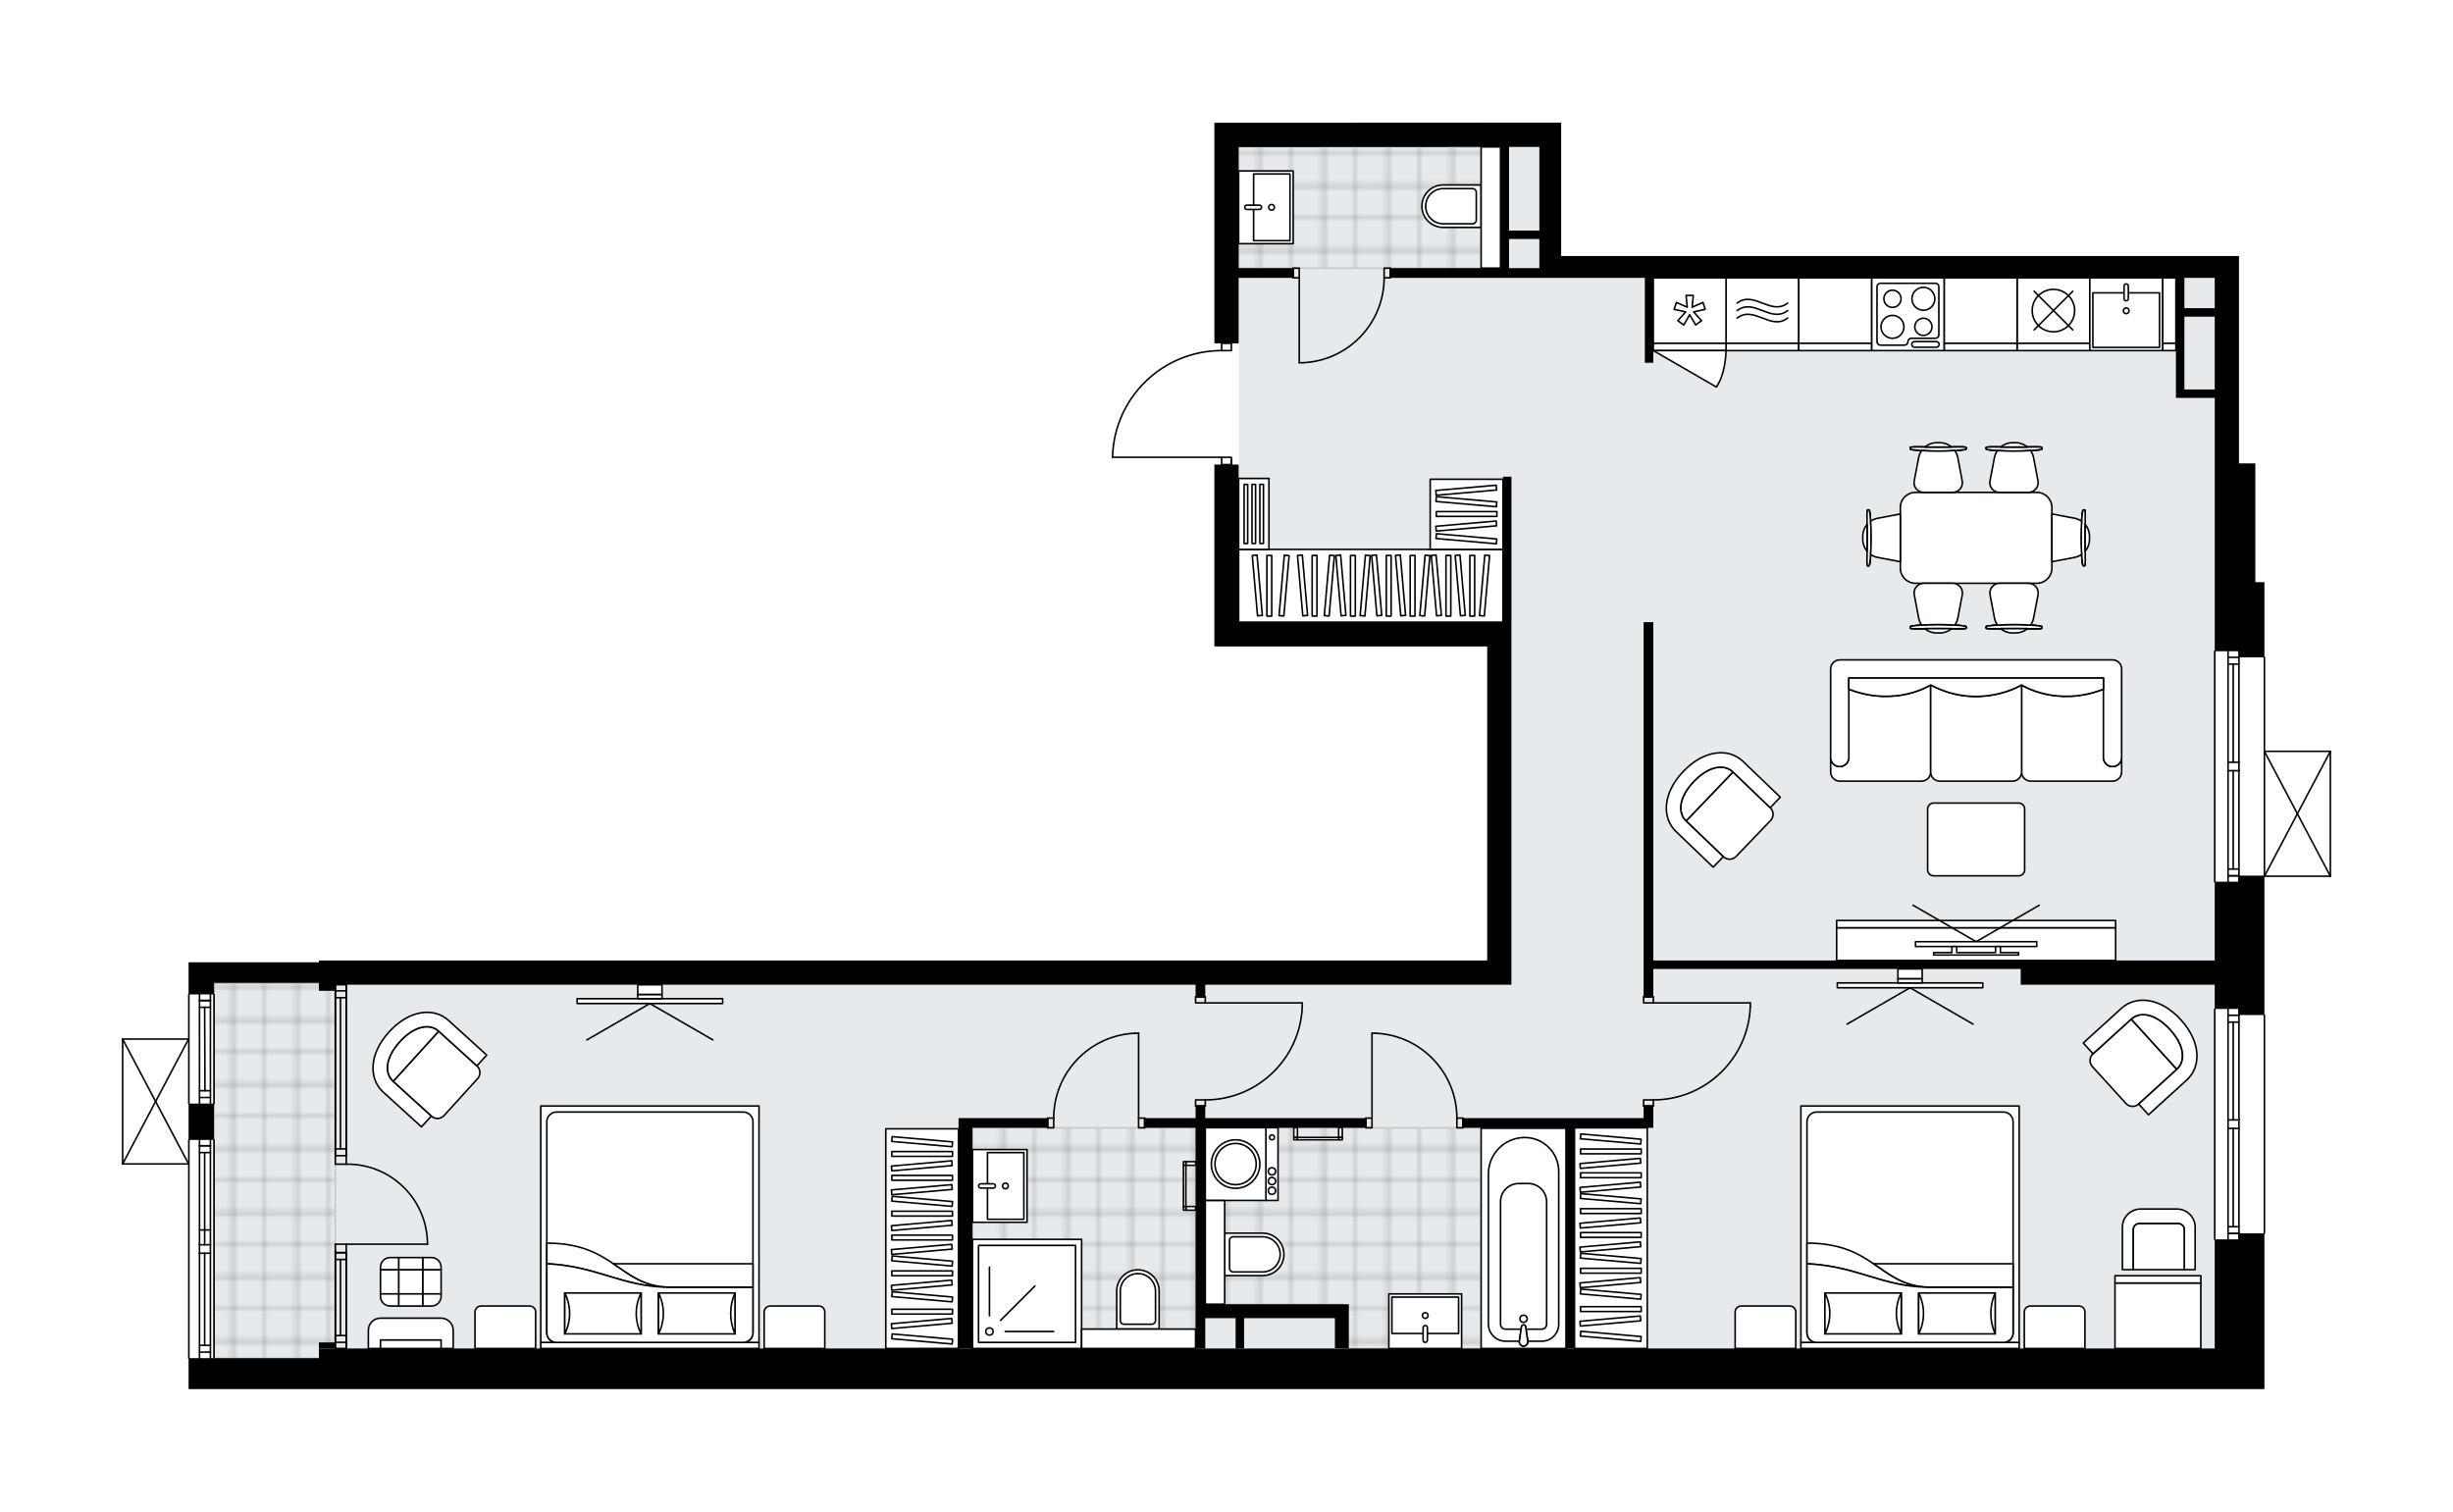 <svg xmlns="http://www.w3.org/2000/svg" xmlns:xlink="http://www.w3.org/1999/xlink" height="1232.59px" id="Layer_1" style="enable-background:new 0 0 2000 1232.59;" version="1.1" viewBox="0 0 2000 1232.59" width="2000px" x="0px" y="0px" xml:space="preserve">
<style type="text/css">
	.st0{fill:none;}
	.st1{opacity:0.25;fill:none;stroke:#070606;stroke-width:0.4;stroke-miterlimit:10;}
	.st2{fill:#FFFFFF;}
	.st3{fill:#E7EAEC;}
	.st4{fill:url(#SVGID_1_);stroke:#C8C8C8;stroke-width:1.3;stroke-miterlimit:10;}
	
		.st5{fill:url(#SVGID_00000070088406010345419300000003373110076788454275_);stroke:#C8C8C8;stroke-width:1.3;stroke-miterlimit:10;}
	
		.st6{fill:url(#SVGID_00000089556119749400438750000006017484363926274211_);stroke:#C8C8C8;stroke-width:1.3;stroke-miterlimit:10;}
	
		.st7{fill:url(#SVGID_00000072240945963117948030000012197570377024826006_);stroke:#C8C8C8;stroke-width:1.3;stroke-miterlimit:10;}
	.st8{fill:none;stroke:#000000;stroke-width:1.3;stroke-linecap:round;stroke-linejoin:round;stroke-miterlimit:10;}
	.st9{fill:#FFFFFF;stroke:#000000;stroke-width:1.3;stroke-linecap:round;stroke-linejoin:round;stroke-miterlimit:10;}
	.st10{fill:none;stroke:#000000;stroke-width:1.3;stroke-linecap:round;stroke-linejoin:round;}
	.st11{fill:none;stroke:#000000;stroke-width:1.3;stroke-linecap:round;stroke-linejoin:round;stroke-dasharray:10.103,10.103;}
	.st12{fill:none;stroke:#000000;stroke-width:1.3;stroke-linecap:round;stroke-linejoin:round;stroke-dasharray:10.313,10.313;}
	.st13{fill:none;stroke:#000000;stroke-width:1.3;stroke-linecap:round;stroke-linejoin:round;stroke-dasharray:9.876,9.876;}
	.st14{fill:none;stroke:#000000;stroke-width:1.3;stroke-linecap:round;stroke-linejoin:round;stroke-dasharray:9.786,9.786;}
	.st15{font-family:'Arial-BoldMT','Arial'; font-weight:bold;}
	.st16{font-size:51.815px;}
	.st17{font-size:43.844px;}
	.st18{letter-spacing:-1;}
	.st19{letter-spacing:-4;}
	.st20{letter-spacing:-2;}
	.st21{font-family: 'ArialMT','Arial';}
	.st22{font-size:40px;}
</style>
<pattern height="14.57" id="New_Pattern_Swatch_2" patternUnits="userSpaceOnUse" style="overflow:visible;" viewBox="7.49 -22.06 14.57 14.57" width="14.57" x="579.27" y="318.46">
	<g>
		<rect class="st0" height="14.57" width="14.57" x="7.49" y="-22.06" />
		<g>
			<rect class="st1" height="7.29" width="7.29" x="14.77" y="-7.49" />
		</g>
		<g>
			<rect class="st1" height="7.29" width="7.29" x="0.2" y="-7.49" />
		</g>
		<g>
			<rect class="st1" height="7.29" width="7.29" x="22.06" y="-14.77" />
		</g>
		<g>
			<rect class="st1" height="7.29" width="7.29" x="7.49" y="-14.77" />
			<rect class="st1" height="7.29" width="7.29" x="14.77" y="-22.06" />
		</g>
		<g>
			<rect class="st1" height="7.29" width="7.29" x="0.2" y="-22.06" />
		</g>
		<g>
			<rect class="st1" height="7.29" width="7.29" x="22.06" y="-29.35" />
		</g>
		<g>
			<rect class="st1" height="7.29" width="7.29" x="7.49" y="-29.35" />
		</g>
	</g>
</pattern>
<path class="st2" d="M99.35,949.01V847.19c0-0.03,0.01-0.06,0.02-0.09c0.01-0.04,0.01-0.09,0.03-0.13  c0.01-0.04,0.04-0.07,0.06-0.11c0.02-0.04,0.04-0.07,0.07-0.1c0.03-0.03,0.07-0.06,0.11-0.09c0.02-0.02,0.04-0.04,0.07-0.06  c0.01,0,0.02,0,0.02-0.01c0.08-0.04,0.18-0.07,0.28-0.07c0,0,0,0,0,0c0,0,0,0,0,0c0,0,0,0,0,0h53.31V810.8  c0-0.29,0.19-0.52,0.45-0.61V784.6h20.76h85.51v-1.48h952.51V527.07h-202.66h-19.77V378.78h5.28v0v-5.28h-88.3c0,0-0.01,0-0.01,0  c0,0,0,0-0.01,0c-0.03,0-0.06-0.01-0.09-0.02c-0.05-0.01-0.11-0.01-0.16-0.04c-0.03-0.01-0.05-0.04-0.08-0.05  c-0.04-0.03-0.09-0.05-0.12-0.09c-0.02-0.02-0.04-0.06-0.06-0.08c-0.03-0.04-0.06-0.08-0.08-0.12c-0.01-0.03-0.01-0.07-0.02-0.1  c-0.01-0.05-0.03-0.09-0.03-0.15c0,0,0-0.01,0-0.01c0,0,0,0,0-0.01c0.52-23.56,10.09-45.61,26.94-62.08  c16.69-16.32,38.69-25.37,62.01-25.54v-5.3c0,0,0,0,0,0h-5.28V100.13h19.77l245.17-0.13h17.79v108.75l552.63,0v17.79V377.8h13.35  v96.88h7.41v60.63c0,0,0,0,0,0c0.36,0,0.65,0.29,0.65,0.65v75.97H1900c0,0,0,0,0,0s0,0,0,0c0,0,0,0,0,0c0.1,0,0.19,0.03,0.28,0.07  c0.01,0,0.02,0,0.02,0.01c0.03,0.01,0.05,0.04,0.07,0.06c0.04,0.03,0.07,0.05,0.1,0.09c0.03,0.03,0.05,0.07,0.07,0.1  c0.02,0.04,0.04,0.07,0.06,0.11c0.02,0.04,0.02,0.09,0.03,0.13c0,0.03,0.02,0.06,0.02,0.09v101.83c0,0.03-0.01,0.06-0.02,0.09  c-0.01,0.05-0.01,0.09-0.03,0.13c-0.01,0.04-0.04,0.07-0.06,0.11c-0.02,0.04-0.04,0.07-0.07,0.1c-0.03,0.03-0.07,0.06-0.1,0.08  c-0.03,0.02-0.04,0.04-0.07,0.06c-0.01,0-0.02,0-0.03,0.01c-0.04,0.02-0.08,0.03-0.13,0.04c-0.04,0.01-0.08,0.02-0.12,0.03  c-0.01,0-0.02,0.01-0.03,0.01h-53.76c0,0,0,0,0,0v3.8v103.8v4.29c0,0,0,0,0,0c0.36,0,0.65,0.29,0.65,0.65v177.95  c0,0.36-0.29,0.65-0.65,0.65c0,0,0,0,0,0v4.29v41.86v17.54h0v4.94h0v24.64v0h0v33.12h-106.27H260.03H153.76v-24.6  c-0.26-0.09-0.45-0.32-0.45-0.61V949.66H100c-0.01,0-0.02,0-0.02-0.01c-0.04,0-0.09-0.02-0.13-0.03c-0.04-0.01-0.08-0.02-0.12-0.04  c-0.01,0-0.02,0-0.03-0.01c-0.03-0.01-0.04-0.04-0.07-0.06c-0.04-0.03-0.07-0.05-0.11-0.09c-0.03-0.03-0.05-0.07-0.07-0.1  c-0.02-0.04-0.04-0.07-0.06-0.11c-0.02-0.04-0.02-0.08-0.03-0.13C99.36,949.07,99.35,949.05,99.35,949.01z" id="background" />
<g id="floor">
	<polygon class="st3" points="260.03,1107.38 260.03,1099.47 1232.32,1099.47 1347.99,1099.47 1805.71,1099.47 1805.71,226.54    1255.06,226.54 1255.06,119.9 1009.89,119.9 1009.89,507.3 1232.32,507.3 1232.32,802.89 260.03,802.89 260.03,801.41    174.52,801.41 174.52,1107.38  " />
	
		<pattern id="SVGID_1_" patternTransform="matrix(-3.488 0 0 -3.488 -37291.949 -31333.586)" xlink:href="#New_Pattern_Swatch_2">
	</pattern>
	<polygon class="st4" points="174.52,801.9 273.38,801.9 273.38,1107.38 174.52,1107.38  " />
	
		<pattern id="SVGID_00000102533333733291884010000006780906308713012118_" patternTransform="matrix(-3.488 0 0 -3.488 -37291.949 -31333.586)" xlink:href="#New_Pattern_Swatch_2">
	</pattern>
	
		<polygon points="   974.79,1099.47 792.89,1099.47 792.89,919.55 974.79,919.55  " style="fill:url(#SVGID_00000102533333733291884010000006780906308713012118_);stroke:#C8C8C8;stroke-width:1.3;stroke-miterlimit:10;" />
	
		<pattern id="SVGID_00000134216293075007238100000011006128989963734923_" patternTransform="matrix(-3.488 0 0 -3.488 -37291.949 -31333.586)" xlink:href="#New_Pattern_Swatch_2">
	</pattern>
	
		<polygon points="   982.7,1063.39 1094.91,1063.39 1094.91,1099.47 1276.81,1099.47 1276.81,919.55 1038.56,919.55 1038.56,919.55 982.7,919.55  " style="fill:url(#SVGID_00000134216293075007238100000011006128989963734923_);stroke:#C8C8C8;stroke-width:1.3;stroke-miterlimit:10;" />
	
		<pattern id="SVGID_00000134970138536431672040000017680406513395386273_" patternTransform="matrix(-3.488 0 0 -3.488 -37291.949 -31333.586)" xlink:href="#New_Pattern_Swatch_2">
	</pattern>
	
		<polygon points="   1009.89,218.63 1223.42,218.63 1223.42,187.99 1223.42,187.99 1223.42,119.8 1203.65,119.8 1203.65,119.9 1009.89,119.9  " style="fill:url(#SVGID_00000134970138536431672040000017680406513395386273_);stroke:#C8C8C8;stroke-width:1.3;stroke-miterlimit:10;" />
	<g id="LWPOLYLINE_00000079467811980073028140000008666092635197731975_">
		<rect class="st8" height="7.91" width="4.94" x="1054.37" y="218.63" />
	</g>
	<g id="LWPOLYLINE_00000174577097335630765530000003115281112855275405_">
		<rect class="st8" height="7.91" width="4.94" x="1128.52" y="218.63" />
	</g>
	<g id="LINE_00000101090766127288569560000010124746483957393580_">
		<line class="st8" x1="1054.37" x2="1054.37" y1="226.54" y2="218.63" />
	</g>
	<g id="LINE_00000176745133966641770080000017506572503185257628_">
		<line class="st8" x1="1133.46" x2="1133.46" y1="226.54" y2="218.63" />
	</g>
	<g id="LINE_00000182495685667579782710000014586411432309152700_">
		<line class="st8" x1="1059.32" x2="1059.32" y1="226.54" y2="295.74" />
	</g>
	<g id="ARC_00000052096820772290689560000000755036262658938030_">
		<path class="st8" d="M1128.52,226.54c-0.02,37.07-29.21,67.55-66.24,69.2" />
	</g>
	<g id="LINE_00000013871749708241702570000016012839680176278192_">
		<line class="st8" x1="1059.32" x2="1062.28" y1="295.74" y2="295.74" />
	</g>
	<g id="LWPOLYLINE_00000103981066253870706760000002472873504105256883_">
		<rect class="st8" height="4.94" width="7.91" x="1340.08" y="812.78" />
	</g>
	<g id="LWPOLYLINE_00000038397265378485037650000016080149833199815831_">
		<rect class="st8" height="4.94" width="7.91" x="1340.08" y="896.81" />
	</g>
	<g id="LINE_00000013188501842766293190000009843447986464216713_">
		<line class="st8" x1="1347.99" x2="1340.08" y1="812.78" y2="812.78" />
	</g>
	<g id="LINE_00000121994741769815692910000014216620757015833785_">
		<line class="st8" x1="1347.99" x2="1340.08" y1="901.75" y2="901.75" />
	</g>
	<g id="LINE_00000023279648065995057280000017901173327313854082_">
		<line class="st8" x1="1347.99" x2="1427.08" y1="817.72" y2="817.72" />
	</g>
	<g id="LINE_00000103981187978982975870000003446693356444334004_">
		<line class="st8" x1="1427.08" x2="1427.08" y1="820.69" y2="817.72" />
	</g>
	<g id="ARC_00000137094060462841364420000015991451614572255155_">
		<path class="st8" d="M1427.08,820.69c-1.65,42.49-36.56,76.1-79.09,76.12" />
	</g>
	<g id="LWPOLYLINE_00000036215115783609265160000003216604033364860821_">
		<rect class="st8" height="7.91" width="4.94" x="1113.69" y="911.64" />
	</g>
	<g id="LWPOLYLINE_00000026862742720832991890000006913416615743196848_">
		<rect class="st8" height="7.91" width="4.94" x="1187.83" y="911.64" />
	</g>
	<g id="LINE_00000028304738562879122840000004855062043776336823_">
		<line class="st8" x1="1113.69" x2="1113.69" y1="911.64" y2="919.55" />
	</g>
	<g id="LINE_00000110430486507355328740000000969194206014813855_">
		<line class="st8" x1="1192.78" x2="1192.78" y1="911.64" y2="919.55" />
	</g>
	<g id="LINE_00000046303125370437019780000005975503051940882609_">
		<line class="st8" x1="1118.63" x2="1118.63" y1="911.64" y2="842.44" />
	</g>
	<g id="ARC_00000076595685811154537410000006501015907521176253_">
		<path class="st8" d="M1121.6,842.44c37.03,1.65,66.21,32.14,66.24,69.2" />
	</g>
	<g id="LINE_00000085232665319931731830000005108053814941138109_">
		<line class="st8" x1="1118.63" x2="1121.6" y1="842.44" y2="842.44" />
	</g>
	<g id="LWPOLYLINE_00000070824030257372073350000006658219419550387635_">
		<rect class="st8" height="7.91" width="4.94" x="928.33" y="911.64" />
	</g>
	<g id="LWPOLYLINE_00000020389818216728567260000017186439619718421908_">
		<rect class="st8" height="7.91" width="4.94" x="854.18" y="911.64" />
	</g>
	<g id="LINE_00000163059323762943604190000000343464474378071213_">
		<line class="st8" x1="933.27" x2="933.27" y1="911.64" y2="919.55" />
	</g>
	<g id="LINE_00000003080781087076930260000001330687508486174627_">
		<line class="st8" x1="854.18" x2="854.18" y1="911.64" y2="919.55" />
	</g>
	<g id="LINE_00000047031212761161701340000004354506904165341097_">
		<line class="st8" x1="928.33" x2="928.33" y1="911.64" y2="842.44" />
	</g>
	<g id="ARC_00000164507097916306938870000004465911868770671264_">
		<path class="st8" d="M859.13,911.64c0.02-37.07,29.21-67.55,66.24-69.2" />
	</g>
	<g id="LINE_00000145032594981560915120000007154103276634967687_">
		<line class="st8" x1="928.33" x2="925.36" y1="842.44" y2="842.44" />
	</g>
	<g id="LWPOLYLINE_00000126317634893647513040000014902271911993444257_">
		<rect class="st8" height="4.94" width="7.91" x="974.79" y="812.78" />
	</g>
	<g id="LWPOLYLINE_00000163045696337818214420000006252051687544625343_">
		<rect class="st8" height="4.94" width="7.91" x="974.79" y="896.81" />
	</g>
	<g id="LINE_00000108283735144304295260000007383835736858582188_">
		<line class="st8" x1="982.7" x2="974.79" y1="812.78" y2="812.78" />
	</g>
	<g id="LINE_00000085931647385298394910000000609031264926198656_">
		<line class="st8" x1="982.7" x2="974.79" y1="901.75" y2="901.75" />
	</g>
	<g id="LINE_00000055694613813227129250000003977239815590943365_">
		<line class="st8" x1="982.7" x2="1061.79" y1="817.72" y2="817.72" />
	</g>
	<g id="LINE_00000134231889485674658250000018036001338191455114_">
		<line class="st8" x1="1061.79" x2="1061.79" y1="820.69" y2="817.72" />
	</g>
	<g id="ARC_00000051362486896056614220000013071032935100586929_">
		<path class="st8" d="M1061.79,820.69c-1.65,42.49-36.56,76.1-79.09,76.12" />
	</g>
	<g id="ARC_00000052790021517338642270000000590958265406862777_">
		<path class="st8" d="M996.05,285.86c-48.37,0-87.88,38.64-88.95,87" />
	</g>
	<g id="LINE_00000162320649442436666770000009770728709290026907_">
		<line class="st8" x1="1003.96" x2="1003.96" y1="374.83" y2="378.78" />
	</g>
	<g id="LINE_00000137105743893373704870000006931311715877291679_">
		<line class="st8" x1="996.05" x2="907.09" y1="372.85" y2="372.85" />
	</g>
	<g id="LWPOLYLINE_00000098907571641650249680000016976907820930771854_">
		<rect class="st8" height="5.93" width="7.91" x="996.05" y="279.92" />
	</g>
	<g id="LWPOLYLINE_00000046298978581391051810000017010259703031198909_">
		<rect class="st8" height="5.93" width="7.91" x="996.05" y="372.85" />
	</g>
	<g id="ARC_00000043457445488085987450000007837377027354235796_">
		<path class="st8" d="M348.53,1014.45c0-36.04-29.22-65.26-65.27-65.25c-0.32,0-0.65,0-0.97,0.01" />
	</g>
	<g id="LINE_00000178193960198707023100000009233194334498230713_">
		<line class="st8" x1="282.3" x2="348.53" y1="1014.45" y2="1014.45" />
	</g>
	<g id="LINE_00000162336904974858816700000002714032729536987285_">
		<line class="st8" x1="282.3" x2="282.3" y1="942.29" y2="949.21" />
	</g>
	<g id="LINE_00000135650631245507462090000004271297250670414475_">
		<line class="st8" x1="282.3" x2="273.4" y1="949.21" y2="949.21" />
	</g>
	<g id="LINE_00000013873400793937919360000011842266734303906447_">
		<line class="st8" x1="273.4" x2="273.4" y1="949.21" y2="942.29" />
	</g>
	<g id="LINE_00000005973788423318075410000012165432680792422552_">
		<line class="st8" x1="273.4" x2="273.4" y1="1021.37" y2="1014.45" />
	</g>
	<g id="LINE_00000101077578304291263920000012040608784920604548_">
		<line class="st8" x1="273.4" x2="282.3" y1="1014.45" y2="1014.45" />
	</g>
	<g id="LINE_00000000186919384563970310000007519059803129577633_">
		<line class="st8" x1="282.3" x2="282.3" y1="1014.45" y2="1021.37" />
	</g>
	<g id="LINE_00000047772413781364468910000005706775012233209003_">
		<line class="st8" x1="273.4" x2="282.3" y1="1021.37" y2="1021.37" />
	</g>
	<g>
		<line class="st8" x1="1900" x2="1900" y1="612.59" y2="714.41" />
		<line class="st8" x1="1900" x2="1846.24" y1="714.41" y2="714.41" />
		<line class="st8" x1="1846.24" x2="1900" y1="612.59" y2="612.59" />
		<line class="st8" x1="1846.24" x2="1900" y1="714.41" y2="612.59" />
		<line class="st8" x1="1846.24" x2="1900" y1="612.59" y2="714.41" />
	</g>
	<g>
		<line class="st8" x1="100" x2="100" y1="949.01" y2="847.19" />
		<line class="st8" x1="100" x2="153.76" y1="847.19" y2="847.19" />
		<line class="st8" x1="153.76" x2="100" y1="949.01" y2="949.01" />
		<line class="st8" x1="153.76" x2="100" y1="847.19" y2="949.01" />
		<line class="st8" x1="153.76" x2="100" y1="949.01" y2="847.19" />
	</g>
	<g id="LINE_00000093867702739009077950000005508595626912701066_">
		<line class="st8" x1="282.28" x2="273.38" y1="802.89" y2="802.89" />
	</g>
	<g id="LINE_00000162323635581863291650000004714640140923659917_">
		<line class="st8" x1="282.3" x2="282.3" y1="942.29" y2="802.89" />
	</g>
	<g id="LINE_00000093169721384777991090000008049823347903026092_">
		<line class="st8" x1="273.4" x2="273.4" y1="942.29" y2="802.89" />
	</g>
	<g id="LINE_00000178204979942117904080000008234838737993050774_">
		<line class="st8" x1="277.61" x2="277.61" y1="936.75" y2="813.44" />
	</g>
	<g id="LINE_00000042710672432761862600000012329000860541316016_">
		<line class="st8" x1="282.3" x2="273.4" y1="807.91" y2="807.91" />
	</g>
	<g id="LINE_00000024704603996889479080000006148962162984737459_">
		<line class="st8" x1="282.3" x2="273.4" y1="936.75" y2="936.75" />
	</g>
	<g id="LINE_00000050641081308297171650000004095294985486872979_">
		<line class="st8" x1="282.3" x2="282.3" y1="942.29" y2="802.89" />
	</g>
	<g id="LINE_00000113355399510459962840000017225036450794271406_">
		<line class="st8" x1="273.4" x2="273.4" y1="802.89" y2="942.29" />
	</g>
	<g id="LINE_00000168080540826552137020000014973085897819698312_">
		<line class="st8" x1="282.31" x2="273.41" y1="813.44" y2="813.44" />
	</g>
	<g id="LINE_00000121252493973627727930000010699608212980765621_">
		<line class="st8" x1="282.3" x2="273.4" y1="942.29" y2="942.29" />
	</g>
	<g id="LINE_00000073703931919063255030000005316036334194958989_">
		<line class="st8" x1="282.28" x2="273.38" y1="1099.47" y2="1099.47" />
	</g>
	<g id="LINE_00000077306493380384872000000010165809943464304047_">
		<line class="st8" x1="282.3" x2="282.3" y1="1021.37" y2="1099.47" />
	</g>
	<g id="LINE_00000029764937807917676880000005011152400475454869_">
		<line class="st8" x1="273.4" x2="273.4" y1="1019.66" y2="1099.47" />
	</g>
	<g id="LINE_00000152971616313011435530000008506867209901159085_">
		<line class="st8" x1="277.61" x2="277.61" y1="1026.91" y2="1088.92" />
	</g>
	<g id="LINE_00000018958608307885483030000001724309224838672805_">
		<line class="st8" x1="282.3" x2="273.4" y1="1094.46" y2="1094.46" />
	</g>
	<g id="LINE_00000155839145513608219220000007968480694166999227_">
		<line class="st8" x1="282.3" x2="273.4" y1="1026.91" y2="1026.91" />
	</g>
	<g id="LINE_00000119820092221085774590000004901511591801814673_">
		<line class="st8" x1="282.3" x2="282.3" y1="1021.37" y2="1099.47" />
	</g>
	<g id="LINE_00000137099579965117544880000001940422706558151837_">
		<line class="st8" x1="273.4" x2="273.4" y1="1099.47" y2="1021.37" />
	</g>
	<g id="LINE_00000177470620135456061230000015892154686207724935_">
		<line class="st8" x1="282.31" x2="273.41" y1="1088.92" y2="1088.92" />
	</g>
	<g id="LINE_00000036958950846139717710000003239285782512395707_">
		<line class="st8" x1="282.3" x2="273.4" y1="1021.37" y2="1021.37" />
	</g>
	<g id="LINE_00000115481978871299472860000007248874038641178277_">
		<line class="st8" x1="153.97" x2="153.97" y1="810.8" y2="899.78" />
	</g>
	<g id="LINE_00000139972453472034894840000010970985023589723051_">
		<line class="st8" x1="171.56" x2="171.56" y1="899.78" y2="810.8" />
	</g>
	<g id="LINE_00000181798060121272110620000008805343481510648761_">
		<line class="st8" x1="162.66" x2="171.56" y1="815.75" y2="815.75" />
	</g>
	<g id="LINE_00000068637876386962315970000011913582086108195468_">
		<line class="st8" x1="162.66" x2="171.56" y1="894.83" y2="894.83" />
	</g>
	<g id="LINE_00000117662023431331834220000007889867424442706586_">
		<line class="st8" x1="162.66" x2="162.66" y1="899.78" y2="810.8" />
	</g>
	<g id="LINE_00000000923067244409140490000014459717886216223640_">
		<line class="st8" x1="167.11" x2="166.86" y1="889.3" y2="821.28" />
	</g>
	<g id="LINE_00000147207547945364189180000017941255194857690290_">
		<line class="st8" x1="171.56" x2="162.66" y1="889.3" y2="889.3" />
	</g>
	<g id="LINE_00000061450965002963394020000000772504012994103697_">
		<line class="st8" x1="162.66" x2="171.56" y1="815.75" y2="815.75" />
	</g>
	<g id="LINE_00000049940967186399930210000007334701534366262400_">
		<line class="st8" x1="171.56" x2="162.66" y1="821.28" y2="821.28" />
	</g>
	<g id="LINE_00000114062481065053358810000008975371480615891124_">
		<line class="st8" x1="174.52" x2="174.52" y1="899.78" y2="810.8" />
	</g>
	<g id="LINE_00000065068196038583191500000014687742287121792129_">
		<line class="st8" x1="153.97" x2="153.97" y1="929.43" y2="1107.38" />
	</g>
	<g id="LINE_00000157268788594138555850000016780018640481529756_">
		<line class="st8" x1="171.56" x2="171.56" y1="1107.38" y2="1021.81" />
	</g>
	<g id="LINE_00000018921467446032492250000012389969958596889256_">
		<line class="st8" x1="171.56" x2="171.56" y1="1014.89" y2="929.43" />
	</g>
	<g id="LINE_00000096030083724718776230000008462480772266960574_">
		<line class="st8" x1="162.66" x2="171.56" y1="934.2" y2="934.2" />
	</g>
	<g id="LINE_00000013907909502632861320000016287262606760930953_">
		<line class="st8" x1="162.66" x2="171.56" y1="1102.44" y2="1102.44" />
	</g>
	<g id="LINE_00000115503464336977392150000007854574501374691457_">
		<line class="st8" x1="162.66" x2="162.66" y1="1107.38" y2="1021.81" />
	</g>
	<g id="LINE_00000011741993041746799920000010732856774874741163_">
		<line class="st8" x1="162.66" x2="162.66" y1="1014.89" y2="929.43" />
	</g>
	<g id="LINE_00000054254428816087845150000004420787026383442095_">
		<line class="st8" x1="166.86" x2="166.86" y1="1014.89" y2="939.74" />
	</g>
	<g id="LINE_00000095336267038187672550000008184968876387158454_">
		<line class="st8" x1="166.86" x2="166.86" y1="1096.9" y2="1021.81" />
	</g>
	<g id="LINE_00000029028556834766381170000009946541223606881719_">
		<line class="st8" x1="171.56" x2="162.66" y1="1096.9" y2="1096.9" />
	</g>
	<g id="LINE_00000167354507679746912100000002969418846486652047_">
		<line class="st8" x1="162.66" x2="171.56" y1="934.2" y2="934.2" />
	</g>
	<g id="LINE_00000161611975514902908300000011653954000854479016_">
		<line class="st8" x1="171.56" x2="162.66" y1="939.74" y2="939.74" />
	</g>
	<g id="LINE_00000164516169735400214920000017372035700541933232_">
		<line class="st8" x1="162.66" x2="171.56" y1="1021.81" y2="1021.81" />
	</g>
	<g id="LINE_00000160182139687963516040000006920781199590533552_">
		<line class="st8" x1="171.56" x2="171.56" y1="1021.81" y2="1014.89" />
	</g>
	<g id="LINE_00000085932093862097403950000007531132077065025462_">
		<line class="st8" x1="171.56" x2="162.66" y1="1014.89" y2="1014.89" />
	</g>
	<g id="LINE_00000004516451340624005740000011628447078525404319_">
		<line class="st8" x1="162.66" x2="162.66" y1="1014.89" y2="1021.81" />
	</g>
	<g id="LINE_00000077326127957140917610000001809557590929641641_">
		<line class="st8" x1="174.52" x2="174.52" y1="1107.38" y2="929.43" />
	</g>
	<line class="st8" x1="162.66" x2="171.56" y1="1002.84" y2="1002.84" />
	<line class="st8" x1="1805.71" x2="1805.71" y1="1010.5" y2="822.87" />
	<line class="st8" x1="1825.48" x2="1825.48" y1="822.87" y2="913.12" />
	<line class="st8" x1="1825.48" x2="1825.48" y1="920.04" y2="1010.5" />
	<line class="st8" x1="1816.59" x2="1825.48" y1="1005.73" y2="1005.73" />
	<line class="st8" x1="1816.59" x2="1825.48" y1="827.81" y2="827.81" />
	<line class="st8" x1="1816.59" x2="1816.59" y1="822.87" y2="913.12" />
	<line class="st8" x1="1816.59" x2="1816.59" y1="920.04" y2="1010.5" />
	<line class="st8" x1="1820.79" x2="1820.79" y1="920.04" y2="1000.19" />
	<line class="st8" x1="1820.79" x2="1820.79" y1="833.35" y2="913.12" />
	<line class="st8" x1="1825.48" x2="1816.59" y1="833.35" y2="833.35" />
	<line class="st8" x1="1816.59" x2="1825.48" y1="1005.73" y2="1005.73" />
	<line class="st8" x1="1825.48" x2="1816.59" y1="1000.19" y2="1000.19" />
	<line class="st8" x1="1816.59" x2="1825.48" y1="913.12" y2="913.12" />
	<line class="st8" x1="1825.48" x2="1825.48" y1="913.12" y2="920.04" />
	<line class="st8" x1="1825.48" x2="1816.59" y1="920.04" y2="920.04" />
	<line class="st8" x1="1816.59" x2="1816.59" y1="920.04" y2="913.12" />
	<line class="st8" x1="1846.24" x2="1846.24" y1="827.61" y2="1005.55" />
	<line class="st8" x1="1805.71" x2="1805.71" y1="718.86" y2="531.02" />
	<line class="st8" x1="1825.48" x2="1825.48" y1="531.02" y2="621.48" />
	<line class="st8" x1="1825.48" x2="1825.48" y1="628.4" y2="718.86" />
	<line class="st8" x1="1816.59" x2="1825.48" y1="714.09" y2="714.09" />
	<line class="st8" x1="1816.59" x2="1825.48" y1="535.96" y2="535.96" />
	<line class="st8" x1="1816.59" x2="1816.59" y1="531.02" y2="621.48" />
	<line class="st8" x1="1816.59" x2="1816.59" y1="628.4" y2="718.86" />
	<line class="st8" x1="1820.79" x2="1820.79" y1="628.4" y2="708.56" />
	<line class="st8" x1="1820.79" x2="1820.79" y1="541.5" y2="621.48" />
	<line class="st8" x1="1825.48" x2="1816.59" y1="541.5" y2="541.5" />
	<line class="st8" x1="1816.59" x2="1825.48" y1="714.09" y2="714.09" />
	<line class="st8" x1="1825.48" x2="1816.59" y1="708.56" y2="708.56" />
	<line class="st8" x1="1816.59" x2="1825.48" y1="621.48" y2="621.48" />
	<line class="st8" x1="1825.48" x2="1825.48" y1="621.48" y2="628.4" />
	<line class="st8" x1="1825.48" x2="1816.59" y1="628.4" y2="628.4" />
	<line class="st8" x1="1816.59" x2="1816.59" y1="628.4" y2="621.48" />
	<line class="st8" x1="1846.24" x2="1846.24" y1="535.96" y2="713.71" />
	<g>
		<path d="M1009.89,226.54h44.49v-7.91h-44.49V119.9l213.54-0.11v98.84h-89.96v7.91h121.6h86.01v69.23h6.92v-69.23l426.09,0v24.71    v6.92v66.26h6.92h24.71v206.58h19.77v4.94h13.35h7.41v-61.28h-7.41V377.8h-13.35V226.54v-17.79l-552.63,0V100h-17.79l-245.17,0.13    h-19.77v179.79h19.77V226.54z M1805.71,226.54v90.98h-24.71v-59.34h24.68v-6.92h-24.68v-24.71H1805.71z M1255.06,218.63h-24.71    v-23.73h24.71v13.84V218.63z M1255.06,187.99h-24.71v-68.2l24.71-0.01V187.99z" />
		<polygon points="1283.73,1099.47 1283.73,919.55 1347.99,919.55 1347.99,911.64 1347.99,901.75 1340.08,901.75 1340.08,911.64     1192.78,911.64 1192.78,919.55 1276.81,919.55 1276.81,1099.47   " />
		<polygon points="1113.69,919.55 1113.69,911.64 982.7,911.64 982.7,901.75 974.79,901.75 974.79,911.64 933.27,911.64     933.27,919.55 974.79,919.55 974.79,1099.47 982.7,1099.47 982.7,1074.76 1007.42,1074.76 1007.42,1099.47 1014.34,1099.47     1014.34,1074.76 1088.38,1074.76 1088.38,1099.22 1099.75,1099.22 1099.75,1074.76 1099.75,1074.76 1099.75,1063.39     982.7,1063.39 982.7,919.55   " />
		<polygon points="781.52,1099.47 792.89,1099.47 792.89,919.55 854.18,919.55 854.18,911.64 792.89,911.64 781.52,911.64   " />
		<rect height="4.94" width="13.35" x="260.03" y="1094.53" />
		<rect height="29.66" width="20.76" x="153.76" y="899.78" />
		<polygon points="174.52,801.41 260.03,801.41 260.03,802.89 260.03,807.84 273.38,807.84 273.38,802.89 974.79,802.89     974.79,812.78 982.7,812.78 982.7,802.89 1232.32,802.89 1232.32,783.12 1232.32,507.3 1232.32,388.67 1225.4,388.67     1225.4,507.3 1212.55,507.3 1009.89,507.3 1009.89,378.78 990.11,378.78 990.11,527.07 1009.89,527.07 1212.55,527.07     1212.55,783.12 260.03,783.12 260.03,784.6 174.52,784.6 153.76,784.6 153.76,810.8 174.52,810.8   " />
		<polygon points="260.03,1132.59 1739.97,1132.59 1846.24,1132.59 1846.24,1099.47 1846.24,1099.47 1846.24,1074.84     1846.24,1074.84 1846.24,1069.89 1846.24,1069.89 1846.24,1010.5 1846.24,1005.55 1825.48,1005.55 1825.48,1010.5 1805.71,1010.5     1805.71,1099.47 1739.97,1099.47 260.03,1099.47 260.03,1107.38 153.76,1107.38 153.76,1132.59   " />
		<polygon points="1846.24,827.61 1846.24,822.66 1846.24,718.86 1846.24,713.92 1825.48,713.92 1825.48,718.86 1805.71,718.86     1805.71,783.12 1647.53,783.12 1347.99,783.12 1347.99,507.3 1340.08,507.3 1340.08,812.78 1347.99,812.78 1347.99,790.04     1647.53,790.04 1647.53,802.89 1805.71,802.89 1805.71,822.66 1825.48,822.66 1825.48,827.61   " />
	</g>
</g>
<g id="mebel">
	<g>
		
			<rect class="st9" height="215.51" transform="matrix(-5.257094e-10 1 -1 -5.257094e-10 1595.247 -640.037)" width="59.32" x="1087.98" y="369.85" />
		<g>
			
				<rect class="st9" height="3.93" transform="matrix(-4.962024e-10 1 -1 -4.962024e-10 1677.986 -722.777)" width="49.43" x="1175.67" y="475.64" />
			
				<rect class="st9" height="3.93" transform="matrix(-4.939943e-10 1 -1 -4.939943e-10 1658.522 -703.312)" width="49.43" x="1156.2" y="475.64" />
			
				<rect class="st9" height="3.93" transform="matrix(-4.961659e-10 1 -1 -4.961659e-10 1629.325 -674.116)" width="49.43" x="1127.01" y="475.64" />
			
				<rect class="st9" height="3.93" transform="matrix(-4.953932e-10 1 -1 -4.953932e-10 1609.861 -654.652)" width="49.43" x="1107.54" y="475.64" />
			
				<rect class="st9" height="3.93" transform="matrix(-4.961659e-10 1 -1 -4.961659e-10 1580.665 -625.456)" width="49.43" x="1078.35" y="475.64" />
			
				<rect class="st9" height="3.93" transform="matrix(-0.087 0.996 -0.996 -0.087 1791.369 -686.278)" width="49.43" x="1185.4" y="475.64" />
			
				<rect class="st9" height="3.93" transform="matrix(-0.087 0.996 -0.996 -0.087 1738.467 -637.803)" width="49.43" x="1136.74" y="475.64" />
			
				<rect class="st9" height="3.93" transform="matrix(-0.087 0.996 -0.996 -0.087 1685.566 -589.327)" width="49.43" x="1088.08" y="475.64" />
			
				<rect class="st9" height="3.93" transform="matrix(0.087 0.996 -0.996 0.087 1562.665 -750.14)" width="49.43" x="1165.93" y="475.64" />
			
				<rect class="st9" height="3.93" transform="matrix(0.087 0.996 -0.996 0.087 1544.897 -730.75)" width="49.43" x="1146.47" y="475.64" />
			
				<rect class="st9" height="3.93" transform="matrix(0.087 0.996 -0.996 0.087 1518.245 -701.664)" width="49.43" x="1117.27" y="475.64" />
			
				<rect class="st9" height="3.93" transform="matrix(0.087 0.996 -0.996 0.087 1500.477 -682.274)" width="49.43" x="1097.81" y="475.64" />
			
				<rect class="st9" height="3.93" transform="matrix(-0.087 0.996 -0.996 -0.087 1653.825 -560.242)" width="49.43" x="1058.88" y="475.64" />
			
				<rect class="st9" height="3.93" transform="matrix(0.087 0.996 -0.996 0.087 1473.826 -653.189)" width="49.43" x="1068.61" y="475.64" />
			
				<rect class="st9" height="3.93" transform="matrix(-4.960558e-10 1 -1 -4.960558e-10 1549.41 -594.201)" width="49.43" x="1047.09" y="475.64" />
			
				<rect class="st9" height="3.93" transform="matrix(0.087 0.996 -0.996 0.087 1445.295 -622.053)" width="49.43" x="1037.36" y="475.64" />
			
				<rect class="st9" height="3.93" transform="matrix(-0.087 0.996 -0.996 -0.087 1613.706 -523.48)" width="49.43" x="1021.98" y="475.64" />
			
				<rect class="st9" height="3.93" transform="matrix(-4.953932e-10 1 -1 -4.953932e-10 1512.508 -557.298)" width="49.43" x="1010.19" y="475.64" />
			
				<rect class="st9" height="3.93" transform="matrix(0.087 0.996 -0.996 0.087 1411.609 -585.291)" width="49.43" x="1000.46" y="475.64" />
		</g>
	</g>
	<g>
		<rect class="st9" height="179.92" width="59.32" x="1283.73" y="919.54" />
		<g>
			<rect class="st9" height="3.93" width="49.43" x="1288.67" y="936.82" />
			<rect class="st9" height="3.93" width="49.43" x="1288.67" y="956.28" />
			<rect class="st9" height="3.93" width="49.43" x="1288.67" y="985.48" />
			<rect class="st9" height="3.93" width="49.43" x="1288.67" y="1004.95" />
			<rect class="st9" height="3.93" width="49.43" x="1288.67" y="1034.14" />
			
				<rect class="st9" height="3.93" transform="matrix(0.996 0.087 -0.087 0.996 85.97 -110.934)" width="49.43" x="1288.67" y="927.09" />
			
				<rect class="st9" height="3.93" transform="matrix(0.996 0.087 -0.087 0.996 90.211 -110.749)" width="49.43" x="1288.67" y="975.75" />
			
				<rect class="st9" height="3.93" transform="matrix(0.996 0.087 -0.087 0.996 94.452 -110.563)" width="49.43" x="1288.67" y="1024.41" />
			
				<rect class="st9" height="3.93" transform="matrix(0.996 -0.087 0.087 0.996 -77.671 118.078)" width="49.43" x="1288.67" y="946.55" />
			
				<rect class="st9" height="3.93" transform="matrix(0.996 -0.087 0.087 0.996 -79.367 118.153)" width="49.43" x="1288.67" y="966.02" />
			
				<rect class="st9" height="3.93" transform="matrix(0.996 -0.087 0.087 0.996 -81.912 118.264)" width="49.43" x="1288.67" y="995.21" />
			
				<rect class="st9" height="3.93" transform="matrix(0.996 -0.087 0.087 0.996 -83.608 118.338)" width="49.43" x="1288.67" y="1014.68" />
			
				<rect class="st9" height="3.93" transform="matrix(0.996 0.087 -0.087 0.996 96.997 -110.452)" width="49.43" x="1288.67" y="1053.61" />
			
				<rect class="st9" height="3.93" transform="matrix(0.996 -0.087 0.087 0.996 -86.153 118.449)" width="49.43" x="1288.67" y="1043.87" />
			<rect class="st9" height="3.93" width="49.43" x="1288.67" y="1065.4" />
			
				<rect class="st9" height="3.93" transform="matrix(0.996 -0.087 0.087 0.996 -88.877 118.568)" width="49.43" x="1288.67" y="1075.13" />
			
				<rect class="st9" height="3.93" transform="matrix(0.996 0.087 -0.087 0.996 99.994 -110.321)" width="49.43" x="1288.67" y="1088" />
		</g>
	</g>
	<g>
		<rect class="st9" height="179.11" width="59.32" x="722.2" y="920.36" />
		<g>
			<rect class="st9" height="3.93" width="49.43" x="727.15" y="938.91" />
			<rect class="st9" height="3.93" width="49.43" x="727.15" y="958.38" />
			<rect class="st9" height="3.93" width="49.43" x="727.15" y="987.57" />
			<rect class="st9" height="3.93" width="49.43" x="727.15" y="1007.04" />
			<rect class="st9" height="3.93" width="49.43" x="727.15" y="1036.24" />
			
				<rect class="st9" height="3.93" transform="matrix(0.996 0.087 -0.087 0.996 84.016 -61.986)" width="49.43" x="727.15" y="929.18" />
			
				<rect class="st9" height="3.93" transform="matrix(0.996 0.087 -0.087 0.996 88.257 -61.8)" width="49.43" x="727.15" y="977.84" />
			
				<rect class="st9" height="3.93" transform="matrix(0.996 0.087 -0.087 0.996 92.498 -61.615)" width="49.43" x="727.15" y="1026.5" />
			
				<rect class="st9" height="3.93" transform="matrix(0.996 -0.087 0.087 0.996 -79.99 69.146)" width="49.43" x="727.15" y="948.65" />
			
				<rect class="st9" height="3.93" transform="matrix(0.996 -0.087 0.087 0.996 -81.686 69.22)" width="49.43" x="727.15" y="968.11" />
			
				<rect class="st9" height="3.93" transform="matrix(0.996 -0.087 0.087 0.996 -84.231 69.332)" width="49.43" x="727.15" y="997.31" />
			
				<rect class="st9" height="3.93" transform="matrix(0.996 -0.087 0.087 0.996 -85.928 69.406)" width="49.43" x="727.15" y="1016.77" />
			
				<rect class="st9" height="3.93" transform="matrix(0.996 0.087 -0.087 0.996 95.043 -61.504)" width="49.43" x="727.15" y="1055.7" />
			
				<rect class="st9" height="3.93" transform="matrix(0.996 -0.087 0.087 0.996 -88.472 69.517)" width="49.43" x="727.15" y="1045.97" />
			<rect class="st9" height="3.93" width="49.43" x="727.15" y="1067.49" />
			
				<rect class="st9" height="3.93" transform="matrix(0.996 -0.087 0.087 0.996 -91.196 69.636)" width="49.43" x="727.15" y="1077.22" />
			
				<rect class="st9" height="3.93" transform="matrix(0.996 0.087 -0.087 0.996 98.04 -61.373)" width="49.43" x="727.15" y="1090.09" />
		</g>
	</g>
	<g>
		<g>
			<g>
				
					<rect class="st9" height="4.94" transform="matrix(-1 -4.505366e-10 4.505366e-10 -1 3114.626 2193.995)" width="177.95" x="1468.34" y="1094.53" />
				
					<rect class="st9" height="192.78" transform="matrix(-1 -4.505366e-10 4.505366e-10 -1 3114.626 1996.276)" width="177.95" x="1468.34" y="901.75" />
				<path class="st9" d="M1633.43,1094.53h-152.24c-4.37,0-7.91-3.54-7.91-7.91V914.6c0-4.37,3.54-7.91,7.91-7.91h152.24      c4.37,0,7.91,3.54,7.91,7.91v172.02C1641.34,1090.99,1637.8,1094.53,1633.43,1094.53z" />
				<path class="st9" d="M1473.28,1030.39c41.34,2.02,61.82,19.06,99.04,19.07c-39.83-1.35-44.08-35.95-99.04-35.88L1473.28,1030.39      z" />
				<g>
					<path class="st9" d="M1473.28,1030.39c41.34,2.02,61.82,19.06,99.04,19.07l69.02,0v37.16c0,4.37-3.54,7.91-7.91,7.91h-152.24       c-4.37,0-7.91-3.54-7.91-7.91L1473.28,1030.39L1473.28,1030.39z" />
				</g>
				
					<rect class="st9" height="33.38" transform="matrix(-1 -4.500486e-10 4.500486e-10 -1 3191.044 2141.799)" width="62.38" x="1564.33" y="1054.21" />
				<path class="st9" d="M1564.33,1054.21c5.28,10.49,5.28,22.9,0,33.38V1054.21z" />
				<path class="st9" d="M1626.71,1087.59c-4.7-10.49-4.7-22.9,0-33.38V1087.59z" />
				
					<rect class="st9" height="33.38" transform="matrix(-1 -4.517130e-10 4.517130e-10 -1 3038.058 2141.799)" width="62.23" x="1487.91" y="1054.21" />
				<path class="st9" d="M1487.91,1054.21c5.27,10.49,5.27,22.9,0,33.38V1054.21z" />
				<path class="st9" d="M1550.14,1087.59c-5.27-10.49-5.27-22.9,0-33.38V1087.59z" />
				<g>
					<path class="st9" d="M1572.32,1049.46h69.02v-19.07h-113.75C1540.89,1039.38,1551.96,1048.77,1572.32,1049.46z" />
				</g>
			</g>
		</g>
		<g>
			<g>
				<path class="st9" d="M1695.05,1064.87h-39.64c-2.73,0-4.94,2.21-4.94,4.94v29.66h49.43v-29.75      C1699.9,1067.04,1697.73,1064.87,1695.05,1064.87z" />
			</g>
		</g>
		<g>
			<g>
				<path class="st9" d="M1459.3,1064.87h-39.64c-2.73,0-4.94,2.21-4.94,4.94v29.66h49.43v-29.75      C1464.15,1067.04,1461.98,1064.87,1459.3,1064.87z" />
			</g>
		</g>
	</g>
	<g>
		<g>
			<g>
				
					<rect class="st9" height="4.94" transform="matrix(-1 -4.506694e-10 4.506694e-10 -1 1059.748 2193.995)" width="177.95" x="440.9" y="1094.53" />
				
					<rect class="st9" height="192.78" transform="matrix(-1 -4.506694e-10 4.506694e-10 -1 1059.748 1996.276)" width="177.95" x="440.9" y="901.75" />
				<path class="st9" d="M606,1094.53H453.75c-4.37,0-7.91-3.54-7.91-7.91V914.6c0-4.37,3.54-7.91,7.91-7.91H606      c4.37,0,7.91,3.54,7.91,7.91v172.02C613.9,1090.99,610.36,1094.53,606,1094.53z" />
				<path class="st9" d="M445.84,1030.39c41.34,2.02,61.82,19.06,99.04,19.07c-39.83-1.35-44.08-35.95-99.04-35.88L445.84,1030.39z" />
				<g>
					<path class="st9" d="M445.84,1030.39c41.34,2.02,61.82,19.06,99.04,19.07l69.02,0v37.16c0,4.37-3.54,7.91-7.91,7.91H453.75       c-4.37,0-7.91-3.54-7.91-7.91L445.84,1030.39L445.84,1030.39z" />
				</g>
				
					<rect class="st9" height="33.38" transform="matrix(-1 -4.504860e-10 4.504860e-10 -1 1136.167 2141.799)" width="62.38" x="536.89" y="1054.21" />
				<path class="st9" d="M536.89,1054.21c5.28,10.49,5.28,22.9,0,33.38V1054.21z" />
				<path class="st9" d="M599.27,1087.59c-4.7-10.49-4.7-22.9,0-33.38V1087.59z" />
				
					<rect class="st9" height="33.38" transform="matrix(-1 -4.506898e-10 4.506898e-10 -1 983.18 2141.799)" width="62.23" x="460.47" y="1054.21" />
				<path class="st9" d="M460.47,1054.21c5.27,10.49,5.27,22.9,0,33.38V1054.21z" />
				<path class="st9" d="M522.71,1087.59c-5.27-10.49-5.27-22.9,0-33.38V1087.59z" />
				<g>
					<path class="st9" d="M544.88,1049.46h69.02v-19.07H500.15C513.45,1039.38,524.52,1048.77,544.88,1049.46z" />
				</g>
			</g>
		</g>
		<g>
			<g>
				<path class="st9" d="M667.62,1064.87h-39.64c-2.73,0-4.94,2.21-4.94,4.94v29.66h49.43v-29.75      C672.47,1067.04,670.29,1064.87,667.62,1064.87z" />
			</g>
		</g>
		<g>
			<g>
				<path class="st9" d="M431.86,1064.87h-39.64c-2.73,0-4.94,2.21-4.94,4.94v29.66h49.43v-29.75      C436.71,1067.04,434.54,1064.87,431.86,1064.87z" />
			</g>
		</g>
	</g>
	<g>
		<g>
			<g id="LINE_00000098190963967711113750000013341959933219090366_">
				<line class="st9" x1="1557.31" x2="1505.94" y1="805.36" y2="835.02" />
			</g>
			<g id="LINE_00000001641918592290822850000000279305410302168736_">
				<line class="st9" x1="1557.31" x2="1608.68" y1="805.36" y2="835.02" />
			</g>
		</g>
		
			<rect class="st9" height="118.63" transform="matrix(5.018511e-10 -1 1 5.018511e-10 753.929 2360.697)" width="3.95" x="1555.34" y="744.07" />
		
			<rect class="st9" height="19.77" transform="matrix(-4.978428e-10 1 -1 -4.978428e-10 2356.99 -757.636)" width="3.46" x="1555.58" y="789.79" />
		
			<rect class="st9" height="19.77" transform="matrix(4.940315e-10 -1 1 4.940315e-10 763.32 2351.305)" width="7.91" x="1553.36" y="784.11" />
	</g>
	<g>
		<g>
			<g id="LINE_00000097484203777342905830000005165654633912292995_">
				<line class="st9" x1="529.87" x2="478.5" y1="818.22" y2="847.88" />
			</g>
			<g id="LINE_00000033361259832967225660000017769848600978536362_">
				<line class="st9" x1="529.87" x2="581.24" y1="818.22" y2="847.88" />
			</g>
		</g>
		
			<rect class="st9" height="118.63" transform="matrix(5.018511e-10 -1 1 5.018511e-10 -286.373 1346.121)" width="3.95" x="527.9" y="756.93" />
		
			<rect class="st9" height="19.77" transform="matrix(-4.868037e-10 1 -1 -4.868037e-10 1342.414 282.666)" width="3.46" x="528.14" y="802.65" />
		
			<rect class="st9" height="19.77" transform="matrix(4.980568e-10 -1 1 4.980568e-10 -276.982 1336.73)" width="7.91" x="525.92" y="796.97" />
	</g>
	<g>
		<path class="st9" d="M1733.27,899.66L1706,869.65c-2.75-3.02-2.52-7.7,0.5-10.44l31.15-28.3l37.21,40.96l-31.15,28.3    C1740.69,902.91,1736.02,902.68,1733.27,899.66z" />
		<path class="st9" d="M1737.65,830.9c7.11-6.46,19.61-4.76,31.73,8.57s12.67,25.86,5.49,32.39L1737.65,830.9z" />
		<path class="st9" d="M1782.84,880.64c11.98-10.89,11.82-30.94-4.7-49.13c-16.52-18.18-36.61-20.16-48.47-9.39l-31.13,28.29    l7.98,8.78l31.13-28.29c7.11-6.46,19.61-4.76,31.73,8.57s12.67,25.86,5.49,32.39l-31.13,28.29l7.98,8.78L1782.84,880.64z" />
	</g>
	<g>
		<path class="st9" d="M362.09,909.52l27.27-30.02c2.75-3.02,2.52-7.7-0.5-10.44l-31.15-28.3l-37.21,40.96l31.15,28.3    C354.67,912.77,359.34,912.55,362.09,909.52z" />
		<path class="st9" d="M357.71,840.76c-7.11-6.46-19.61-4.76-31.73,8.57c-12.12,13.34-12.67,25.86-5.49,32.39L357.71,840.76z" />
		<path class="st9" d="M312.52,890.5c-11.98-10.89-11.82-30.94,4.7-49.13c16.52-18.18,36.61-20.16,48.47-9.39l31.13,28.29    l-7.98,8.78l-31.13-28.29c-7.11-6.46-19.61-4.76-31.73,8.57c-12.12,13.34-12.67,25.86-5.49,32.39l31.13,28.29l-7.98,8.78    L312.52,890.5z" />
	</g>
	<g>
		<rect class="st9" height="53.38" width="10.87" x="1763.2" y="226.54" />
		
			<rect class="st9" height="5.93" transform="matrix(-1 -4.057817e-10 4.057817e-10 -1 3537.272 565.774)" width="10.87" x="1763.2" y="279.92" />
	</g>
	<g>
		
			<rect class="st9" height="59.32" transform="matrix(-1 -4.058204e-10 4.058204e-10 -1 3111.182 512.39)" width="59.32" x="1525.93" y="226.54" />
		<path class="st9" d="M1580.8,233.81v39.21c0,1.55-1.25,2.8-2.8,2.8h-19.61c-1.55,0-2.8,1.25-2.8,2.8l0,0c0,1.55-1.25,2.8-2.8,2.8    h-19.61c-1.55,0-2.8-1.25-2.8-2.8v-44.82c0-1.55,1.25-2.8,2.8-2.8H1578C1579.55,231.01,1580.8,232.27,1580.8,233.81z" />
		<path class="st9" d="M1561.04,283.15h17.67c1.29,0,2.33-1.05,2.33-2.33l0,0c0-1.29-1.05-2.33-2.33-2.33h-17.67    c-1.29,0-2.33,1.05-2.33,2.33l0,0C1558.71,282.1,1559.75,283.15,1561.04,283.15z" />
		<circle class="st9" cx="1568.2" cy="243.62" r="9.34" />
		<circle class="st9" cx="1542.99" cy="266.49" r="9.34" />
		<circle class="st9" cx="1568.2" cy="266.49" r="7" />
		<circle class="st9" cx="1542.99" cy="243.62" r="7" />
	</g>
	<g>
		
			<rect class="st9" height="53.38" transform="matrix(-1 -4.058204e-10 4.058204e-10 -1 2873.919 506.458)" width="59.32" x="1407.3" y="226.54" />
		
			<rect class="st9" height="5.93" transform="matrix(-1 -4.058204e-10 4.058204e-10 -1 2873.919 565.774)" width="59.32" x="1407.3" y="279.92" />
		<path class="st9" d="M1457.55,247.13c-13.73,10.56-27.46-10.56-41.19,0" />
		<path class="st9" d="M1457.55,253.23c-13.73,10.56-27.46-10.56-41.19,0" />
		<path class="st9" d="M1457.55,259.32c-13.73,10.56-27.46-10.56-41.19,0" />
	</g>
	<g>
		
			<rect class="st9" height="53.38" transform="matrix(-1 -4.058204e-10 4.058204e-10 -1 3348.446 506.458)" width="59.32" x="1644.56" y="226.54" />
		
			<rect class="st9" height="5.93" transform="matrix(-1 -4.058204e-10 4.058204e-10 -1 3348.446 565.774)" width="59.32" x="1644.56" y="279.92" />
		<circle class="st9" cx="1674.22" cy="253.23" r="17.3" />
		<line class="st9" x1="1658.49" x2="1689.95" y1="237.5" y2="268.96" />
		<line class="st9" x1="1658.49" x2="1689.95" y1="268.96" y2="237.5" />
	</g>
	<g>
		
			<rect class="st9" height="53.38" transform="matrix(-1 -4.058355e-10 4.058355e-10 -1 3229.814 506.458)" width="59.32" x="1585.25" y="226.54" />
		
			<rect class="st9" height="5.93" transform="matrix(-1 -4.058355e-10 4.058355e-10 -1 3229.814 565.774)" width="59.32" x="1585.25" y="279.92" />
	</g>
	<g>
		
			<rect class="st9" height="53.38" transform="matrix(-1 -4.058355e-10 4.058355e-10 -1 2992.55 506.458)" width="59.32" x="1466.62" y="226.54" />
		
			<rect class="st9" height="5.93" transform="matrix(-1 -4.058355e-10 4.058355e-10 -1 2992.55 565.774)" width="59.32" x="1466.62" y="279.92" />
	</g>
	<g>
		
			<rect class="st9" height="53.38" transform="matrix(-1 -4.058355e-10 4.058355e-10 -1 2755.287 506.458)" width="59.32" x="1347.99" y="226.54" />
		
			<rect class="st9" height="5.93" transform="matrix(-1 -4.058355e-10 4.058355e-10 -1 2755.287 565.774)" width="59.32" x="1347.99" y="279.92" />
		<polygon class="st9" points="1379.65,250.47 1380.61,240.87 1374.68,240.87 1375.64,250.47 1366.81,246.59 1364.97,252.23     1374.4,254.28 1367.98,261.48 1372.78,264.97 1377.64,256.64 1382.51,264.97 1387.31,261.48 1380.89,254.28 1390.31,252.23     1388.48,246.59   " />
		<path class="st9" d="M1347.99,285.85l51.37,29.66c0,0,7.16-8.35,7.95-29.66L1347.99,285.85z" />
	</g>
	<g>
		
			<rect class="st9" height="59.32" transform="matrix(-1 -4.058386e-10 4.058386e-10 -1 3467.081 512.39)" width="59.32" x="1703.88" y="226.54" />
		
			<rect class="st9" height="44.49" transform="matrix(-1 -4.058301e-10 4.058301e-10 -1 3467.102 522.013)" width="54.37" x="1706.36" y="238.76" />
		<path class="st9" d="M1733.55,245.26L1733.55,245.26c0.97,0,1.75-0.78,1.75-1.75v-10.25c0-0.97-0.78-1.75-1.75-1.75l0,0    c-0.97,0-1.75,0.78-1.75,1.75v10.25C1731.8,244.48,1732.59,245.26,1733.55,245.26z" />
		<circle class="st9" cx="1733.55" cy="253.4" r="2.32" />
	</g>
	<g>
		<path class="st9" d="M1561.77,401.46h98.86c6.82,0,12.36,5.53,12.36,12.36v49.4c0,6.82-5.53,12.36-12.36,12.36h-98.86    c-6.82,0-12.36-5.53-12.36-12.36v-49.4C1549.41,406.99,1554.95,401.46,1561.77,401.46z" />
		<g>
			<g id="LINE_00000140708226178046317840000001654222327202341049_">
				<path class="st9" d="M1621.54,510.34c11.97-1.5,29.14-1.5,41.11,0c1.38,0.17,2.18,0.43,2.18,0.71v0.07v0.98      c0,0.29-1.55,0.53-3.46,0.53c-12.82-0.2-25.74-0.2-38.56,0c-1.91,0-3.46-0.24-3.46-0.53v-0.98v-0.07      C1619.36,510.77,1620.16,510.51,1621.54,510.34z" />
			</g>
			<g id="LINE_00000175310944937192470350000013120400495165103243_">
				<path class="st9" d="M1621.54,510.34c11.97-1.5,29.14-1.5,41.11,0c1.38,0.17,2.18,0.43,2.18,0.71v0.07v0.98      c0,0.29-1.55,0.53-3.46,0.53c-12.82-0.2-25.74-0.2-38.56,0c-1.91,0-3.46-0.24-3.46-0.53v-0.98v-0.07      C1619.36,510.77,1620.16,510.51,1621.54,510.34z" />
			</g>
			<g id="LINE_00000118390596795688859830000014394757122802300288_">
				<path class="st9" d="M1621.54,510.34c11.97-1.5,29.14-1.5,41.11,0c1.38,0.17,2.18,0.43,2.18,0.71v0.07v0.98      c0,0.29-1.55,0.53-3.46,0.53c-12.82-0.2-25.74-0.2-38.56,0c-1.91,0-3.46-0.24-3.46-0.53v-0.98v-0.07      C1619.36,510.77,1620.16,510.51,1621.54,510.34z" />
			</g>
			<path class="st9" d="M1631.17,512.56c2.6,2.2,5.95,3.51,9.56,3.51h2.73c3.61,0,6.96-1.31,9.56-3.51     C1645.74,512.49,1638.45,512.49,1631.17,512.56z" />
			<path class="st9" d="M1626.17,504.02c0.4,2.1,1.27,3.99,2.44,5.66c8.58-0.6,18.41-0.6,26.99,0c1.16-1.67,2.03-3.56,2.44-5.66     l3.64-19.05c0.93-4.87-2.81-9.39-7.77-9.39h-23.59c-4.96,0-8.7,4.52-7.77,9.39L1626.17,504.02z" />
		</g>
		<g>
			<g id="LINE_00000123419606869190576910000007796408291324514440_">
				<path class="st9" d="M1559.75,510.34c11.97-1.5,29.14-1.5,41.11,0c1.38,0.17,2.18,0.43,2.18,0.71v0.07v0.98      c0,0.29-1.55,0.53-3.46,0.53c-12.82-0.2-25.74-0.2-38.56,0c-1.91,0-3.46-0.24-3.46-0.53v-0.98v-0.07      C1557.57,510.77,1558.37,510.51,1559.75,510.34z" />
			</g>
			<g id="LINE_00000106139942394324326910000016878152188728774812_">
				<path class="st9" d="M1559.75,510.34c11.97-1.5,29.14-1.5,41.11,0c1.38,0.17,2.18,0.43,2.18,0.71v0.07v0.98      c0,0.29-1.55,0.53-3.46,0.53c-12.82-0.2-25.74-0.2-38.56,0c-1.91,0-3.46-0.24-3.46-0.53v-0.98v-0.07      C1557.57,510.77,1558.37,510.51,1559.75,510.34z" />
			</g>
			<g id="LINE_00000068655357906850523880000016407001792809401746_">
				<path class="st9" d="M1559.75,510.34c11.97-1.5,29.14-1.5,41.11,0c1.38,0.17,2.18,0.43,2.18,0.71v0.07v0.98      c0,0.29-1.55,0.53-3.46,0.53c-12.82-0.2-25.74-0.2-38.56,0c-1.91,0-3.46-0.24-3.46-0.53v-0.98v-0.07      C1557.57,510.77,1558.37,510.51,1559.75,510.34z" />
			</g>
			<path class="st9" d="M1569.38,512.56c2.6,2.2,5.95,3.51,9.56,3.51h2.73c3.61,0,6.96-1.31,9.56-3.51     C1583.95,512.49,1576.66,512.49,1569.38,512.56z" />
			<path class="st9" d="M1564.38,504.02c0.4,2.1,1.27,3.99,2.44,5.66c8.58-0.6,18.41-0.6,26.99,0c1.16-1.67,2.03-3.56,2.44-5.66     l3.64-19.05c0.93-4.87-2.81-9.39-7.77-9.39h-23.59c-4.96,0-8.7,4.52-7.77,9.39L1564.38,504.02z" />
		</g>
		<g>
			<g id="LINE_00000039116059769806698970000006134663523371302538_">
				<path class="st9" d="M1600.86,366.7c-11.97,1.5-29.14,1.5-41.11,0c-1.38-0.17-2.18-0.43-2.18-0.71v-0.07v-0.98      c0-0.29,1.55-0.53,3.46-0.53c12.82,0.2,25.74,0.2,38.56,0c1.91,0,3.46,0.24,3.46,0.53v0.98v0.07      C1603.04,366.27,1602.24,366.53,1600.86,366.7z" />
			</g>
			<g id="LINE_00000085945904089226864190000003394311604021069952_">
				<path class="st9" d="M1600.86,366.7c-11.97,1.5-29.14,1.5-41.11,0c-1.38-0.17-2.18-0.43-2.18-0.71v-0.07v-0.98      c0-0.29,1.55-0.53,3.46-0.53c12.82,0.2,25.74,0.2,38.56,0c1.91,0,3.46,0.24,3.46,0.53v0.98v0.07      C1603.04,366.27,1602.24,366.53,1600.86,366.7z" />
			</g>
			<g id="LINE_00000141446577567957064760000006373157606234603679_">
				<path class="st9" d="M1600.86,366.7c-11.97,1.5-29.14,1.5-41.11,0c-1.38-0.17-2.18-0.43-2.18-0.71v-0.07v-0.98      c0-0.29,1.55-0.53,3.46-0.53c12.82,0.2,25.74,0.2,38.56,0c1.91,0,3.46,0.24,3.46,0.53v0.98v0.07      C1603.04,366.27,1602.24,366.53,1600.86,366.7z" />
			</g>
			<path class="st9" d="M1591.23,364.48c-2.6-2.2-5.95-3.51-9.56-3.51h-2.72c-3.61,0-6.96,1.31-9.56,3.51     C1576.66,364.55,1583.95,364.55,1591.23,364.48z" />
			<path class="st9" d="M1596.23,373.02c-0.4-2.1-1.27-3.99-2.44-5.66c-8.58,0.6-18.41,0.6-26.99,0c-1.16,1.67-2.03,3.56-2.44,5.66     l-3.64,19.05c-0.93,4.87,2.81,9.39,7.77,9.39h23.59c4.96,0,8.7-4.52,7.77-9.39L1596.23,373.02z" />
		</g>
		<g>
			<g id="LINE_00000099650566492442985250000001066231111972935358_">
				<path class="st9" d="M1662.65,366.7c-11.97,1.5-29.14,1.5-41.11,0c-1.38-0.17-2.18-0.43-2.18-0.71v-0.07v-0.98      c0-0.29,1.55-0.53,3.46-0.53c12.82,0.2,25.74,0.2,38.56,0c1.91,0,3.46,0.24,3.46,0.53v0.98v0.07      C1664.83,366.27,1664.03,366.53,1662.65,366.7z" />
			</g>
			<g id="LINE_00000001633133043118546110000016396894721666402201_">
				<path class="st9" d="M1662.65,366.7c-11.97,1.5-29.14,1.5-41.11,0c-1.38-0.17-2.18-0.43-2.18-0.71v-0.07v-0.98      c0-0.29,1.55-0.53,3.46-0.53c12.82,0.2,25.74,0.2,38.56,0c1.91,0,3.46,0.24,3.46,0.53v0.98v0.07      C1664.83,366.27,1664.03,366.53,1662.65,366.7z" />
			</g>
			<g id="LINE_00000082360120015620338150000014718855559314829197_">
				<path class="st9" d="M1662.65,366.7c-11.97,1.5-29.14,1.5-41.11,0c-1.38-0.17-2.18-0.43-2.18-0.71v-0.07v-0.98      c0-0.29,1.55-0.53,3.46-0.53c12.82,0.2,25.74,0.2,38.56,0c1.91,0,3.46,0.24,3.46,0.53v0.98v0.07      C1664.83,366.27,1664.03,366.53,1662.65,366.7z" />
			</g>
			<path class="st9" d="M1653.02,364.48c-2.6-2.2-5.95-3.51-9.56-3.51h-2.73c-3.61,0-6.96,1.31-9.56,3.51     C1638.45,364.55,1645.74,364.55,1653.02,364.48z" />
			<path class="st9" d="M1658.02,373.02c-0.4-2.1-1.27-3.99-2.44-5.66c-8.58,0.6-18.41,0.6-26.99,0c-1.16,1.67-2.03,3.56-2.44,5.66     l-3.64,19.05c-0.93,4.87,2.81,9.39,7.77,9.39h23.59c4.96,0,8.7-4.52,7.77-9.39L1658.02,373.02z" />
		</g>
		<g>
			<g id="LINE_00000005945784169276484970000000743570091799307957_">
				<path class="st9" d="M1697.89,459.07c-1.5-11.97-1.5-29.14,0-41.11c0.17-1.38,0.43-2.18,0.71-2.18h0.07h0.98      c0.29,0,0.53,1.55,0.53,3.46c-0.2,12.82-0.2,25.74,0,38.56c0,1.91-0.24,3.46-0.53,3.46h-0.98h-0.07      C1698.32,461.26,1698.06,460.46,1697.89,459.07z" />
			</g>
			<g id="LINE_00000021119548049568175120000014222230479396755620_">
				<path class="st9" d="M1697.89,459.07c-1.5-11.97-1.5-29.14,0-41.11c0.17-1.38,0.43-2.18,0.71-2.18h0.07h0.98      c0.29,0,0.53,1.55,0.53,3.46c-0.2,12.82-0.2,25.74,0,38.56c0,1.91-0.24,3.46-0.53,3.46h-0.98h-0.07      C1698.32,461.26,1698.06,460.46,1697.89,459.07z" />
			</g>
			<g id="LINE_00000039114550496930533160000002084768509572753067_">
				<path class="st9" d="M1697.89,459.07c-1.5-11.97-1.5-29.14,0-41.11c0.17-1.38,0.43-2.18,0.71-2.18h0.07h0.98      c0.29,0,0.53,1.55,0.53,3.46c-0.2,12.82-0.2,25.74,0,38.56c0,1.91-0.24,3.46-0.53,3.46h-0.98h-0.07      C1698.32,461.26,1698.06,460.46,1697.89,459.07z" />
			</g>
			<path class="st9" d="M1700.11,449.45c2.2-2.6,3.51-5.95,3.51-9.56v-2.73c0-3.61-1.31-6.96-3.51-9.56     C1700.04,434.88,1700.04,442.16,1700.11,449.45z" />
			<path class="st9" d="M1672.99,458l18.58-3.55c2.1-0.4,3.99-1.27,5.66-2.44c-0.6-8.58-0.6-18.41,0-26.99     c-1.67-1.16-3.56-2.03-5.66-2.44l-18.58-3.55V458z" />
		</g>
		<g>
			<g id="LINE_00000052096328148363933000000013331572039452892584_">
				<path class="st9" d="M1524.51,417.97c1.5,11.97,1.5,29.14,0,41.11c-0.17,1.38-0.43,2.18-0.71,2.18h-0.07h-0.98      c-0.29,0-0.53-1.55-0.53-3.46c0.2-12.82,0.2-25.74,0-38.56c0-1.91,0.24-3.46,0.53-3.46h0.98h0.07      C1524.08,415.78,1524.34,416.58,1524.51,417.97z" />
			</g>
			<g id="LINE_00000114071908771720500400000013480773575023340674_">
				<path class="st9" d="M1524.51,417.97c1.5,11.97,1.5,29.14,0,41.11c-0.17,1.38-0.43,2.18-0.71,2.18h-0.07h-0.98      c-0.29,0-0.53-1.55-0.53-3.46c0.2-12.82,0.2-25.74,0-38.56c0-1.91,0.24-3.46,0.53-3.46h0.98h0.07      C1524.08,415.78,1524.34,416.58,1524.51,417.97z" />
			</g>
			<g id="LINE_00000178892789049323778030000005393680796044812200_">
				<path class="st9" d="M1524.51,417.97c1.5,11.97,1.5,29.14,0,41.11c-0.17,1.38-0.43,2.18-0.71,2.18h-0.07h-0.98      c-0.29,0-0.53-1.55-0.53-3.46c0.2-12.82,0.2-25.74,0-38.56c0-1.91,0.24-3.46,0.53-3.46h0.98h0.07      C1524.08,415.78,1524.34,416.58,1524.51,417.97z" />
			</g>
			<path class="st9" d="M1522.29,427.59c-2.2,2.6-3.51,5.95-3.51,9.56v2.73c0,3.61,1.31,6.96,3.51,9.56     C1522.36,442.16,1522.36,434.88,1522.29,427.59z" />
			<path class="st9" d="M1549.41,419.04l-18.58,3.55c-2.1,0.4-3.99,1.27-5.66,2.44c0.6,8.58,0.6,18.41,0,26.99     c1.67,1.16,3.56,2.03,5.66,2.44l18.58,3.55L1549.41,419.04z" />
		</g>
	</g>
	<g>
		<path class="st9" d="M1715,617.61L1715,617.61c0,4.09,3.32,7.41,7.41,7.41l0,0c4.09,0,7.41-3.32,7.41-7.41l0,0v11.84    c0,4.11-3.33,7.44-7.44,7.44h-66.67c-4.1,0-7.45-3.35-7.45-7.45l0-70.98c0,0,28.32,18.38,66.73,3.46V617.61z" />
		<path class="st9" d="M1507.4,617.61L1507.4,617.61c0,4.09-3.32,7.41-7.41,7.41l0,0c-4.09,0-7.41-3.32-7.41-7.41l0,0v11.84    c0,4.11,3.33,7.44,7.44,7.44h66.67c4.1,0,7.45-3.35,7.45-7.45l0-70.98c0,0-28.32,18.38-66.73,3.46V617.61z" />
		<path class="st9" d="M1492.57,545.44v72.17c0,4.09,3.32,7.41,7.41,7.41l0,0c4.09,0,7.41-3.32,7.41-7.41v-64.75H1715v64.75    c0,4.09,3.32,7.41,7.41,7.41l0,0c4.09,0,7.41-3.32,7.41-7.41v-72.17c0-4.09-3.32-7.41-7.41-7.41h-222.43    C1495.9,538.03,1492.57,541.36,1492.57,545.44z" />
		<path class="st9" d="M1574.13,558.46v71.05c0,4.08,3.3,7.38,7.38,7.38h59.39c4.08,0,7.38-3.3,7.38-7.38v-71.05    C1648.27,558.46,1613.91,579.58,1574.13,558.46z" />
		<g>
			<path class="st9" d="M1715,561.91c-38.4,14.92-66.73-3.46-66.73-3.46h0c0,0-34.36,21.12-74.15,0h0c0,0-28.32,18.38-66.73,3.46     v-9.06H1715V561.91z" />
		</g>
	</g>
	<g>
		<path class="st9" d="M1576.54,714.08h69.31c2.7,0,4.89-2.19,4.89-4.89v-49.54c0-2.7-2.19-4.89-4.89-4.89h-69.31    c-2.7,0-4.89,2.19-4.89,4.89v49.54C1571.66,711.89,1573.84,714.08,1576.54,714.08z" />
	</g>
	<g>
		<path class="st9" d="M1443.58,669l-28.06,29.28c-2.82,2.95-7.5,3.05-10.45,0.22l-30.38-29.12l38.29-39.95l30.38,29.12    C1446.3,661.37,1446.4,666.05,1443.58,669z" />
		<path class="st9" d="M1374.68,669.37c-6.93-6.64-6.1-19.24,6.36-32.24s24.92-14.42,31.93-7.71L1374.68,669.37z" />
		<path class="st9" d="M1421.18,620.86c-11.69-11.2-31.68-9.66-48.69,8.08c-17,17.74-17.59,37.92-6.03,49l30.37,29.11l8.21-8.56    l-30.37-29.11c-6.93-6.64-6.1-19.24,6.36-32.24s24.92-14.42,31.93-7.71l30.37,29.11l8.21-8.56L1421.18,620.86z" />
	</g>
	<g>
		<g>
			<rect class="st9" height="26.69" width="227.48" x="1497.46" y="756.43" />
			<rect class="st9" height="5.93" width="227.48" x="1497.46" y="750.49" />
		</g>
		<g>
			<g>
				<g id="LINE_00000103233307275920738300000017363732521045540756_">
					<line class="st9" x1="1611.2" x2="1559.83" y1="767.78" y2="738.12" />
				</g>
				<g id="LINE_00000139994794349442888320000018363287076072393617_">
					<line class="st9" x1="1611.2" x2="1662.57" y1="767.78" y2="738.12" />
				</g>
			</g>
			
				<rect class="st9" height="98.86" transform="matrix(-4.489522e-10 1 -1 -4.489522e-10 2380.955 -841.445)" width="3.95" x="1609.22" y="720.33" />
			<polygon class="st9" points="1645.8,776.68 1630.97,776.68 1630.97,771.73 1627.02,771.73 1627.02,776.68 1595.38,776.68      1595.38,771.73 1591.43,771.73 1591.43,776.68 1576.6,776.68 1576.6,778.65 1645.8,778.65    " />
		</g>
	</g>
	<g>
		<rect class="st9" height="57.2" width="59.32" x="1166.08" y="390.75" />
		<g>
			<rect class="st9" height="3.93" width="49.43" x="1171.03" y="417.11" />
			
				<rect class="st9" height="3.93" transform="matrix(0.996 -0.087 0.087 0.996 -32.823 105.849)" width="49.43" x="1171.03" y="426.84" />
			
				<rect class="st9" height="3.93" transform="matrix(0.996 0.087 -0.087 0.996 42.859 -102.545)" width="49.43" x="1171.03" y="437.57" />
			
				<rect class="st9" height="3.93" transform="matrix(0.996 -0.087 0.087 0.996 -30.278 105.738)" width="49.43" x="1171.03" y="397.64" />
			
				<rect class="st9" height="3.93" transform="matrix(0.996 0.087 -0.087 0.996 40.227 -102.66)" width="49.43" x="1171.03" y="407.37" />
		</g>
	</g>
	<g>
		<g>
			<g>
				<g>
					<path class="st9" d="M1739.35,1035.21v-32.62c0-2.73,2.21-4.94,4.94-4.94h31.64c2.73,0,4.94,2.21,4.94,4.94v32.62h8.9v-34.61       c0-8.18-6.63-14.82-14.82-14.82h-29.68c-8.18,0-14.82,6.63-14.82,14.82v34.61H1739.35z" />
				</g>
				<path class="st9" d="M1775.93,997.64h-31.64c-2.73,0-4.94,2.21-4.94,4.94v32.62h41.52v-32.62      C1780.87,999.86,1778.66,997.64,1775.93,997.64z" />
			</g>
		</g>
		<g>
			
				<rect class="st9" height="53.38" transform="matrix(-1 -2.303776e-10 2.303776e-10 -1 3518.815 2145.554)" width="70" x="1724.41" y="1046.08" />
			
				<rect class="st9" height="5.93" transform="matrix(-1 -2.303776e-10 2.303776e-10 -1 3518.815 2086.238)" width="70" x="1724.41" y="1040.15" />
		</g>
	</g>
	<g>
		
			<rect class="st9" height="9.89" transform="matrix(4.058354e-10 -1 1 4.058354e-10 87.961 1986.182)" width="59.32" x="1007.41" y="944.17" />
		
			<rect class="st9" height="49.43" transform="matrix(4.058354e-10 -1 1 4.058354e-10 58.303 1956.524)" width="59.32" x="977.76" y="924.4" />
		<g id="CIRCLE_00000065073315741802389320000003793074880620724104_">
			<circle class="st9" cx="1007.41" cy="949.11" r="19.77" />
		</g>
		<g id="CIRCLE_00000075841899421151267150000008481198440869833919_">
			<circle class="st9" cx="1007.41" cy="949.11" r="16.81" />
		</g>
		<g id="CIRCLE_00000069385768252313384870000007141855196375694513_">
			<circle class="st9" cx="1037.07" cy="927.36" r="1.98" />
		</g>
		<g id="CIRCLE_00000111154876244849836790000006657913618236874146_">
			<circle class="st9" cx="1037.07" cy="955.04" r="2.97" />
		</g>
		<g id="CIRCLE_00000139999559157669806470000004020358078672619426_">
			<circle class="st9" cx="1037.07" cy="962.95" r="2.97" />
		</g>
		<g id="CIRCLE_00000055701998468447240970000018327650255159627919_">
			<circle class="st9" cx="1037.07" cy="970.86" r="2.97" />
		</g>
	</g>
	<g>
		
			<rect class="st9" height="7.91" transform="matrix(4.523262e-10 -1 1 4.523262e-10 -14.389 1956.059)" width="2.97" x="969.35" y="981.27" />
		
			<rect class="st9" height="1.98" transform="matrix(4.523262e-10 -1 1 4.523262e-10 -19.332 1951.116)" width="2.97" x="964.41" y="984.24" />
		
			<rect class="st9" height="7.91" transform="matrix(4.529391e-10 -1 1 4.529391e-10 22.189 1919.481)" width="2.97" x="969.35" y="944.69" />
		
			<rect class="st9" height="1.98" transform="matrix(4.529391e-10 -1 1 4.529391e-10 17.247 1914.538)" width="2.97" x="964.41" y="947.66" />
		
			<rect class="st9" height="1.98" transform="matrix(-4.506033e-10 1 -1 -4.506033e-10 1932.827 1.043)" width="33.61" x="949.09" y="965.95" />
	</g>
	<g>
		
			<rect class="st9" height="7.91" transform="matrix(-1 -4.998580e-10 4.998580e-10 -1 2185.854 1846.814)" width="2.97" x="1091.44" y="919.45" />
		
			<rect class="st9" height="1.98" transform="matrix(-1 -4.998580e-10 4.998580e-10 -1 2185.854 1856.7)" width="2.97" x="1091.44" y="927.36" />
		
			<rect class="st9" height="7.91" transform="matrix(-1 -4.869786e-10 4.869786e-10 -1 2112.698 1846.814)" width="2.97" x="1054.87" y="919.45" />
		
			<rect class="st9" height="1.98" transform="matrix(-1 -4.869786e-10 4.869786e-10 -1 2112.698 1856.7)" width="2.97" x="1054.87" y="927.36" />
		<rect class="st9" height="1.98" width="33.61" x="1057.83" y="927.36" />
	</g>
	<g>
		
			<rect class="st9" height="88.97" transform="matrix(-1 -4.058150e-10 4.058150e-10 -1 1674.749 2109.965)" width="88.97" x="792.89" y="1010.5" />
		
			<rect class="st9" height="79.09" transform="matrix(-1 -4.058279e-10 4.058279e-10 -1 1674.749 2109.965)" width="79.09" x="797.83" y="1015.44" />
		<circle class="st9" cx="806.73" cy="1085.63" r="2.97" />
		<line class="st9" x1="819.58" x2="859.12" y1="1085.63" y2="1085.63" />
		<line class="st9" x1="815.82" x2="843.78" y1="1076.54" y2="1048.58" />
		<line class="st9" x1="806.73" x2="806.73" y1="1072.78" y2="1033.23" />
	</g>
	<g>
		
			<rect class="st9" height="179.52" transform="matrix(-1 -4.058182e-10 4.058182e-10 -1 2484.411 2019.421)" width="69.2" x="1207.6" y="919.95" />
		<g id="ARC_00000094618240112048906090000015786909124999005861_">
			<path class="st9" d="M1245.62,1093.54c0.05,0.33,0.05,0.67,0,1c-0.28,1.89-2.03,3.19-3.91,2.92s-3.19-2.03-2.92-3.91l1.76-12.07     c0.17-0.56,0.6-0.99,1.16-1.16c0.91-0.27,1.87,0.25,2.15,1.16L1245.62,1093.54z" />
		</g>
		<path class="st9" d="M1227.48,1093.54h11.31l1.76-12.07c0.17-0.56,0.6-0.99,1.16-1.16c0.91-0.27,1.87,0.25,2.15,1.16l1.76,12.07    h11.42c7.64,0,13.84-6.2,13.84-13.84V955.15c0-15.3-12.4-27.7-27.7-27.7c-16.37,0-29.64,13.27-29.64,29.64v122.51    C1213.54,1087.3,1219.78,1093.54,1227.48,1093.54z" />
		<path class="st9" d="M1227.45,1083.72h12.78l0.33-2.25c0.17-0.56,0.6-0.99,1.16-1.16c0.91-0.27,1.87,0.25,2.15,1.16l0.33,2.25    h12.85c2.18,0,3.95-1.77,3.95-3.95V979.9c0-8.24-6.68-14.92-14.92-14.92h-7.82c-8.19,0-14.83,6.64-14.83,14.83v99.89    C1223.42,1081.92,1225.22,1083.72,1227.45,1083.72z" />
		<g id="ARC_00000160159291080576745110000004398368871105908154_">
			<path class="st9" d="M1245.62,1093.54c0.05,0.33,0.05,0.67,0,1c-0.28,1.89-2.03,3.19-3.91,2.92s-3.19-2.03-2.92-3.91l1.76-12.07     c0.17-0.56,0.6-0.99,1.16-1.16c0.91-0.27,1.87,0.25,2.15,1.16L1245.62,1093.54z" />
		</g>
		<circle class="st9" cx="1242.21" cy="1075.25" r="2.93" />
	</g>
	<g>
		
			<rect class="st9" height="44.49" transform="matrix(-1 -4.058079e-10 4.058079e-10 -1 2324.071 2154.451)" width="59.32" x="1132.38" y="1054.98" />
		
			<rect class="st9" height="29.66" transform="matrix(-1 -4.058301e-10 4.058301e-10 -1 2324.092 2144.828)" width="54.37" x="1134.86" y="1057.59" />
		<path class="st9" d="M1162.05,1080.75L1162.05,1080.75c0.97,0,1.75,0.78,1.75,1.75v10.25c0,0.97-0.78,1.75-1.75,1.75l0,0    c-0.97,0-1.75-0.78-1.75-1.75v-10.25C1160.3,1081.53,1161.08,1080.75,1162.05,1080.75z" />
		<circle class="st9" cx="1162.05" cy="1072.6" r="2.32" />
	</g>
	<g>
		
			<rect class="st9" height="44.49" transform="matrix(4.058230e-10 -1 1 4.058230e-10 -151.804 1782.066)" width="59.32" x="785.47" y="944.69" />
		
			<rect class="st9" height="29.66" transform="matrix(4.058301e-10 -1 1 4.058301e-10 -147.002 1786.888)" width="54.37" x="792.76" y="952.12" />
		<path class="st9" d="M811.61,966.95L811.61,966.95c0,0.97-0.78,1.75-1.75,1.75h-10.25c-0.97,0-1.75-0.78-1.75-1.75l0,0    c0-0.97,0.78-1.75,1.75-1.75h10.25C810.83,965.2,811.61,965.98,811.61,966.95z" />
		<circle class="st9" cx="819.75" cy="966.95" r="2.32" />
	</g>
	<g>
		<path class="st9" d="M1046.83,1022.74L1046.83,1022.74c0,9.55-7.75,17.3-17.3,17.3h-31.01v-34.6h31.01    C1039.08,1005.44,1046.83,1013.18,1046.83,1022.74z" />
		
			<rect class="st9" height="15.82" transform="matrix(4.058265e-10 -1 1 4.058265e-10 -30.516 2011.73)" width="84.53" x="948.34" y="1013.21" />
		<path class="st9" d="M1043.76,1022.74L1043.76,1022.74c0,7.92-6.42,14.33-14.33,14.33h-23.99c-1.64,0-2.97-1.33-2.97-2.97v-22.74    c0-1.64,1.33-2.97,2.97-2.97h23.99C1037.34,1008.4,1043.76,1014.82,1043.76,1022.74z" />
	</g>
	<g>
		<path class="st9" d="M927.78,1035.34L927.78,1035.34c9.55,0,17.3,7.75,17.3,17.3v31.01h-34.6v-31.01    C910.48,1043.09,918.22,1035.34,927.78,1035.34z" />
		
			<rect class="st9" height="15.82" transform="matrix(-1 -4.339588e-10 4.339588e-10 -1 1856.651 2183.121)" width="92.93" x="881.86" y="1083.65" />
		<path class="st9" d="M927.78,1038.41L927.78,1038.41c7.92,0,14.33,6.42,14.33,14.33v23.99c0,1.64-1.33,2.97-2.97,2.97h-22.74    c-1.64,0-2.97-1.33-2.97-2.97v-23.99C913.44,1044.83,919.86,1038.41,927.78,1038.41z" />
	</g>
	<g>
		
			<rect class="st9" height="57.85" transform="matrix(-1 -4.058235e-10 4.058235e-10 -1 2044.485 838.048)" width="24.71" x="1009.88" y="390.1" />
		<rect class="st9" height="48.2" width="2.93" x="1027.2" y="394.92" />
		<rect class="st9" height="48.2" width="2.93" x="1020.78" y="394.92" />
		<rect class="st9" height="48.2" width="2.93" x="1014.35" y="394.92" />
	</g>
	<g>
		<g>
			<path class="st9" d="M310.22,1074.75h49.39c5.48,0,9.92,4.44,9.92,9.92v14.79h-69.2v-14.83     C300.33,1079.18,304.76,1074.75,310.22,1074.75z" />
			
				<rect class="st9" height="6.92" transform="matrix(-1 -4.058235e-10 4.058235e-10 -1 669.871 2192.018)" width="49.43" x="310.22" y="1092.55" />
		</g>
		<g>
			
				<rect class="st9" height="19.77" transform="matrix(-1 -4.058053e-10 4.058053e-10 -1 669.871 2090.193)" width="19.77" x="325.05" y="1035.21" />
			
				<rect class="st9" height="9.89" transform="matrix(-1 -4.058053e-10 4.058053e-10 -1 669.871 2060.535)" width="19.77" x="325.05" y="1025.32" />
			
				<rect class="st9" height="9.89" transform="matrix(-1 -4.058053e-10 4.058053e-10 -1 669.871 2119.851)" width="19.77" x="325.05" y="1054.98" />
			<rect class="st9" height="19.77" width="14.83" x="310.22" y="1035.21" />
			<path class="st9" d="M325.05,1025.32h-6.92c-4.37,0-7.91,3.54-7.91,7.91v1.98h14.83V1025.32z" />
			<path class="st9" d="M325.05,1054.98h-14.83v1.98c0,4.37,3.54,7.91,7.91,7.91h6.92V1054.98z" />
			<rect class="st9" height="19.77" width="14.83" x="344.82" y="1035.21" />
			<path class="st9" d="M351.74,1025.32h-6.92v9.89h14.83v-1.98C359.65,1028.87,356.11,1025.32,351.74,1025.32z" />
			<path class="st9" d="M359.65,1054.98h-14.83v9.89h6.92c4.37,0,7.91-3.54,7.91-7.91V1054.98z" />
		</g>
	</g>
	<g>
		<path class="st9" d="M1159.3,168.11L1159.3,168.11c0-9.55,7.75-17.3,17.3-17.3h31.01v34.6h-31.01    C1167.04,185.41,1159.3,177.67,1159.3,168.11z" />
		
			<rect class="st9" height="15.82" transform="matrix(-4.325946e-10 1 -1 -4.325946e-10 1384.711 -1046.321)" width="98.86" x="1166.09" y="161.29" />
		<path class="st9" d="M1162.37,168.11L1162.37,168.11c0-7.92,6.42-14.33,14.33-14.33h23.99c1.64,0,2.97,1.33,2.97,2.97v22.74    c0,1.64-1.33,2.97-2.97,2.97h-23.99C1168.78,182.45,1162.37,176.03,1162.37,168.11z" />
	</g>
	<g>
		
			<rect class="st9" height="44.49" transform="matrix(-4.058080e-10 1 -1 -4.058080e-10 1201.171 -863.086)" width="59.32" x="1002.47" y="146.8" />
		
			<rect class="st9" height="29.66" transform="matrix(-4.058302e-10 1 -1 -4.058302e-10 1205.972 -867.908)" width="54.37" x="1009.75" y="154.2" />
		<path class="st9" d="M1028.61,169.03L1028.61,169.03c0-0.97-0.78-1.75-1.75-1.75h-10.25c-0.97,0-1.75,0.78-1.75,1.75v0    c0,0.97,0.78,1.75,1.75,1.75h10.25C1027.82,170.78,1028.61,170,1028.61,169.03z" />
		<circle class="st9" cx="1036.75" cy="169.03" r="2.32" />
	</g>
</g>
</svg>